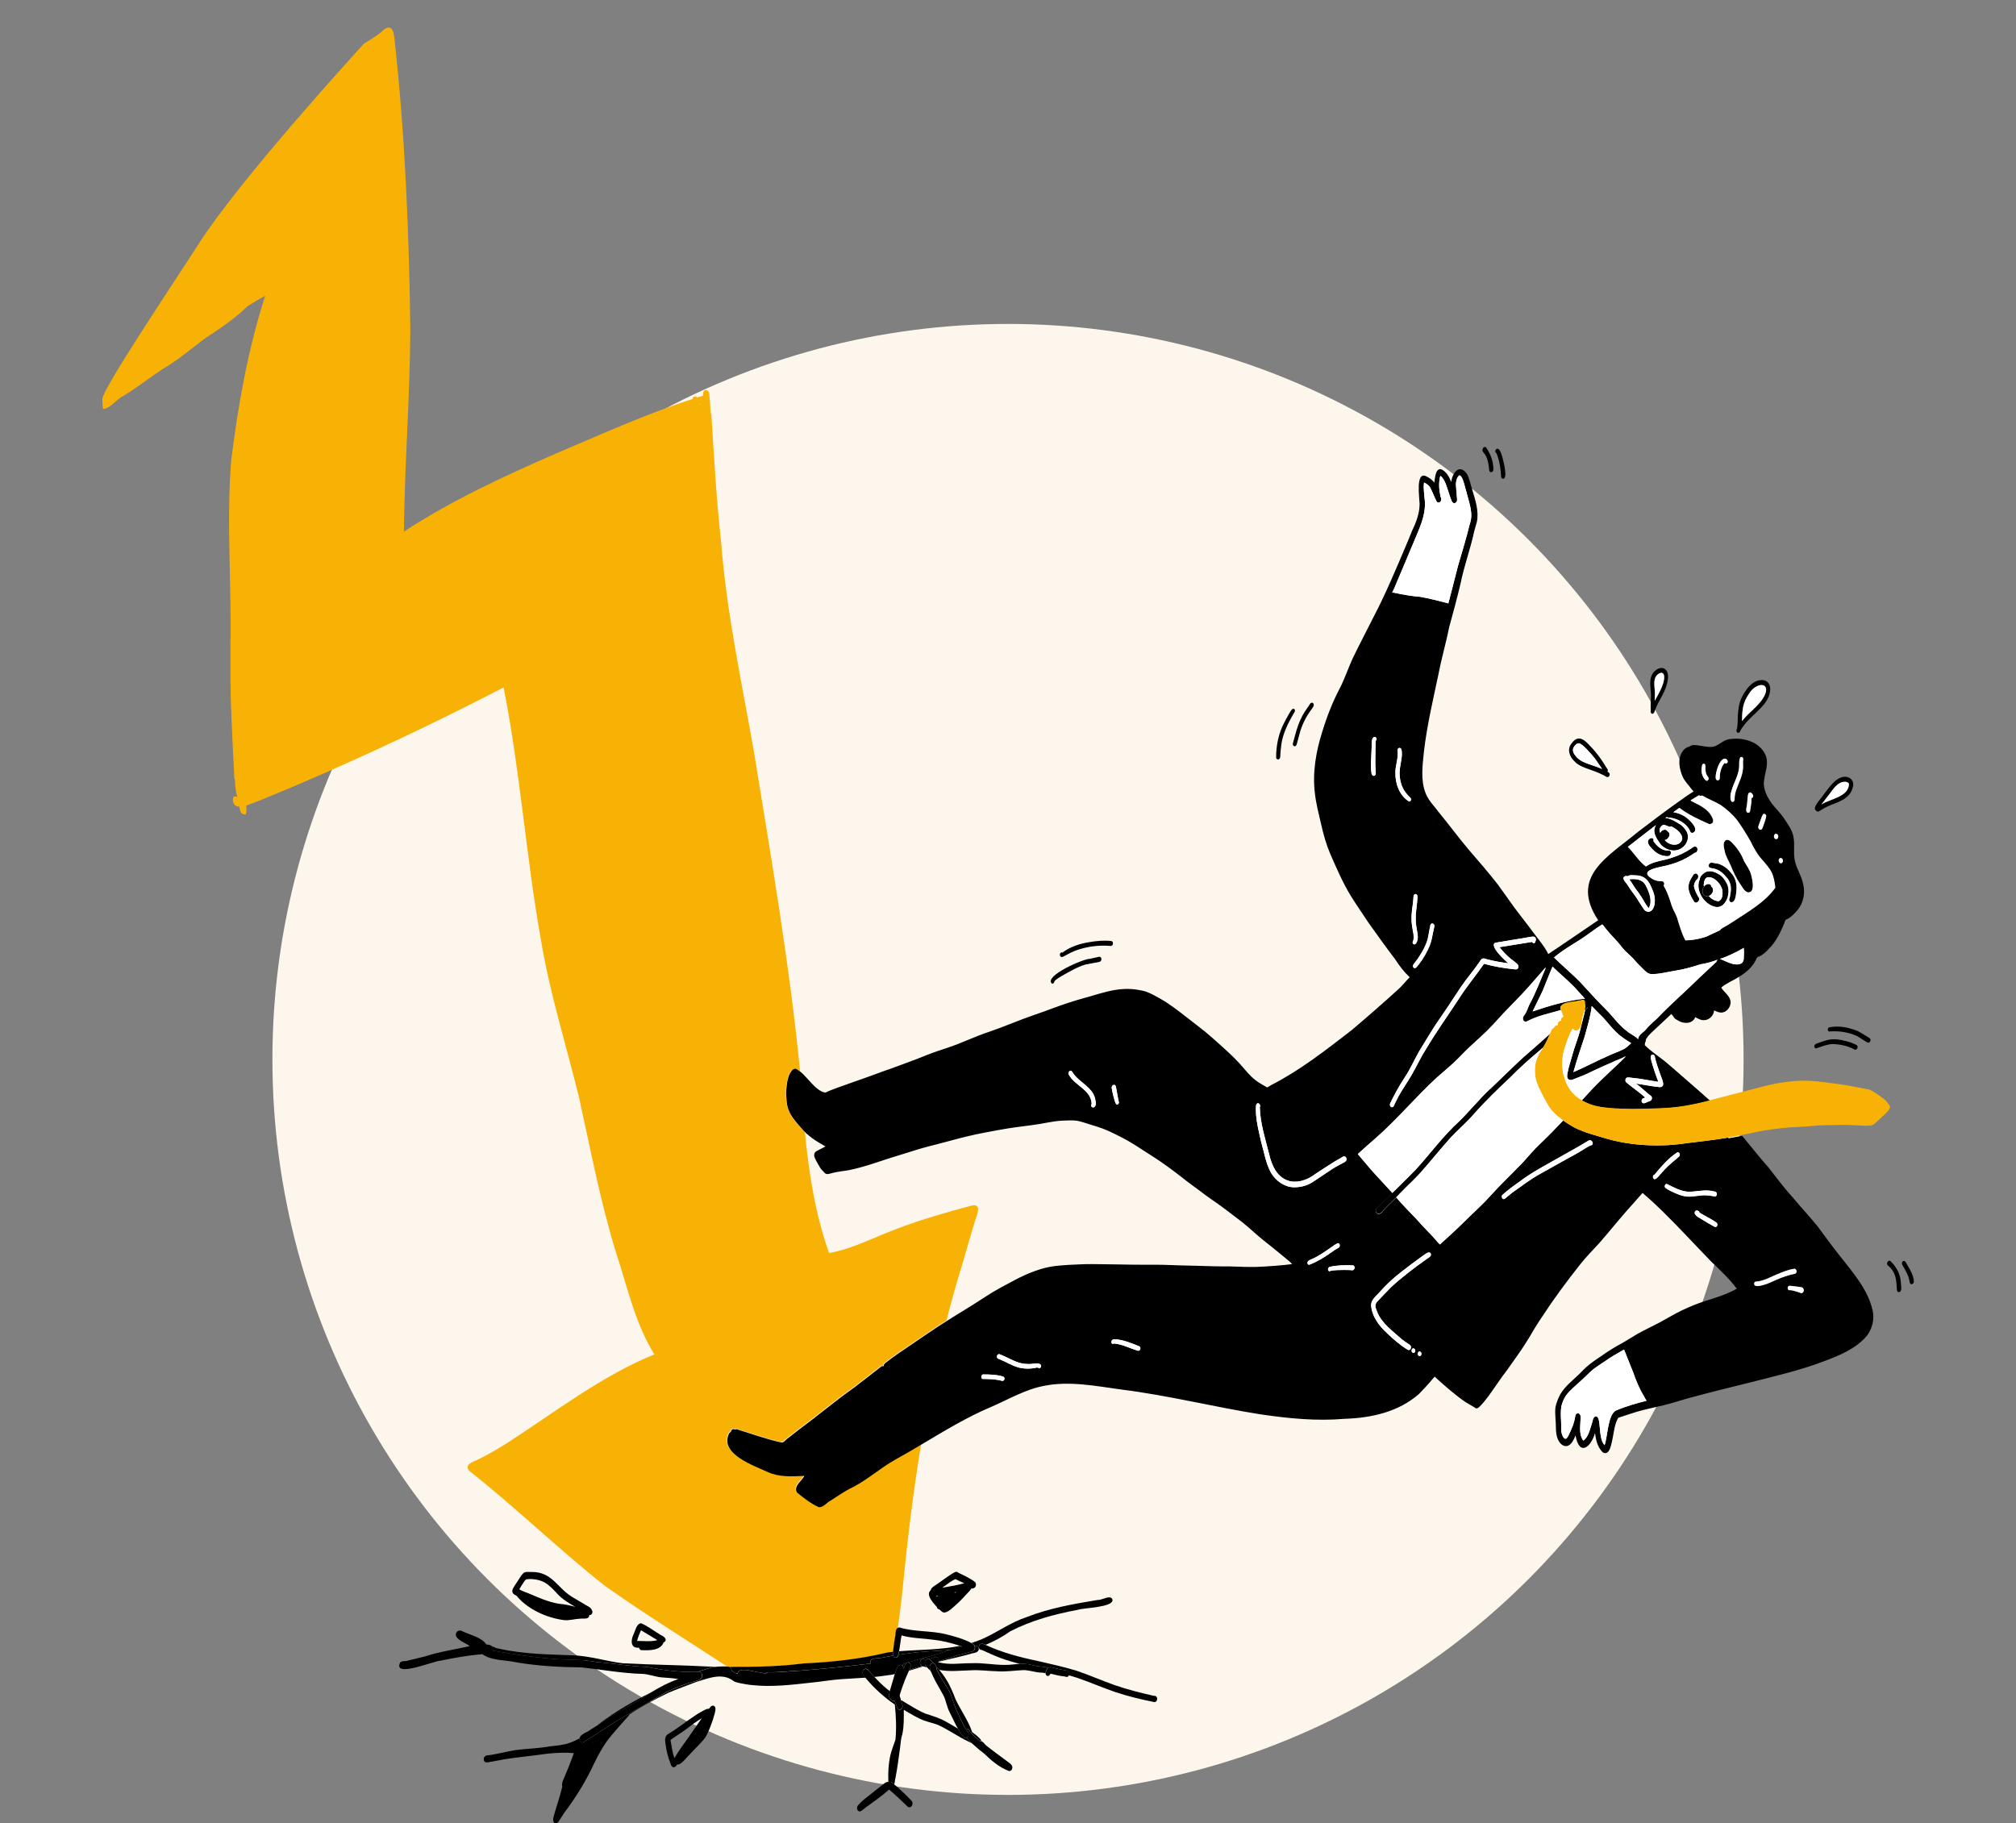 <?xml version="1.0" encoding="UTF-8"?><svg id="_圖層_1" xmlns="http://www.w3.org/2000/svg" xmlns:xlink="http://www.w3.org/1999/xlink" viewBox="0 0 283 256"><rect x="0" y="0" width="283" height="256" fill="#808080" stroke="none"/><defs><style>.cls-1{fill:none;}.cls-2{fill:#fdf6ec;}.cls-3{fill:#fff;}.cls-4{fill:#f8b205;}.cls-5{clip-path:url(#clippath);}</style><clipPath id="clippath"><rect class="cls-1" x="14.34" y="3.83" width="254.31" height="252.17"/></clipPath></defs><circle class="cls-2" cx="141.5" cy="148.74" r="103.26"/><g class="cls-5"><path class="cls-4" d="M125.63,204.84c-2.25,1.25-4.16,3.06-6.51,4.14-.88.51-1.74,1.06-2.59,1.62-.57.26-1.02.99-1.67.92-1.12-.51-2.11-1.28-3.05-2.05-.54-.88.66-1.64,1.04-2.34-1.74.08-3.54.2-5.16-.54-1.87-.88-6.56-2.45-5.52-5.18.05-.18.17-.39.35-.44.02-.21.17-.41.39-.41.06,0,.12.03.17.07.15-.11.33-.04.49.02,2,.62,3.97,1.34,6.02,1.78.36.09.58-.31.83-.49.57-.46,1.17-.89,1.74-1.35,2.56-1.88,4.94-3.91,7.52-5.73,1.33-1,2.63-2.03,3.94-3.05.11-.08.23-.09.34-.04.01-.17.09-.34.23-.45.59-.45,1.19-.9,1.8-1.33.62-.43,1.24-.85,1.87-1.27,1.26-.84,2.5-1.71,3.76-2.54.41-.27.83-.54,1.25-.8h0c.73-2.88,1.54-5.75,2.43-8.59.52-1.8,1.02-3.62,1.58-5.41.2-.7,1.01-2.33-.35-2.15-3.58.94-7.15,1.97-10.61,3.28-3.16,1.18-6.2,2.82-9.54,3.41-1.94-5.48-2.83-11.2-3.39-16.96-.09-.08-.17-.17-.26-.26-.25-.27-.49-.54-.72-.82-.23-.27-.46-.56-.67-.84-.11-.14-.21-.29-.3-.44-.1-.16-.18-.33-.26-.49-.22-.46-.33-.97-.39-1.47-.06-.55-.09-1.09-.06-1.64.01-.26.05-.52.09-.78.04-.27.09-.54.16-.81.04-.12.07-.24.11-.37.04-.12.09-.23.15-.33.03-.05.06-.1.09-.15.05-.08.1-.18.17-.25.12-.14.24-.24.43-.27.17-.02.31.08.38.14.13.1.27.19.41.29,0-.08-.01-.15-.02-.23-1.49-15-4.06-29.9-6.48-44.78-1.71-9.76-3.82-19.43-4.59-29.32-.66-5.94-.99-11.92-1.37-17.89,0-.1-.04-.2-.11-.29-.04-.92-.09-1.84-.19-2.75h0c-.05-.33-.47-.61-.74-.34-.15.18-.12.42-.11.65-.03.01-.06.03-.09.05-.25.08-.5.15-.74.23-.31-.28-.64-.1-.68.22-6.57,2.12-12.85,4.98-19.2,7.67-7.31,3.19-14.61,6.57-21.3,10.94.1-9.41.84-18.81.9-28.22-.17-13.74-.73-27.53-2.25-41.19-.15-1.47-.81-1.8-1.83-.71-.68.53-1.41.99-2.14,1.44-.09.05-.17.1-.26.15-1.65,1.81-17.62,19.31-23.33,28.29-3.4,5.32-13.45,20.27-13.42,21.65.01.54.03,1.01.1,1.38,1.09-.1,1.87-1.37,2.87-1.85,1.95-1.17,3.72-2.61,5.63-3.84,2.03-1.18,3.81-2.72,5.68-4.13,2.14-1.41,4.27-2.82,6.12-4.63.81-.5,1.62-.99,2.46-1.45-2.4,7.47-3.8,15.26-4.76,23.04-.57,6.83-.2,13.68-.11,20.52.05,4.46-.09,8.93.05,13.39.12,3.6.31,7.19.49,10.79,0,.09.04.18.09.26.02.83.09,1.65.35,2.4-.24-.19-.63-.16-.65.26.01.79.38,1.06.89,1.08.06.3.14.59.27.86.78.63.83-.09.7-1.02.65-.2,1.33-.52,1.77-.66,1.62-.66,3.23-1.33,4.84-2,10.01-4.28,19.87-8.9,29.53-13.93,2.35,11.78,3.15,23.82,5.28,35.65,1.24,7.41,3.51,14.57,5.3,21.86,1.62,7.31,3,14.68,5.21,21.85,1.59,4.82,2.68,9.93,5.37,14.28-7.45,3.06-13.82,8.02-20.52,12.36-1.41.87-2.83,1.74-4.33,2.45-.64.28-1.86.66-1.14,1.53,6.54,5.16,12.53,11.01,19.07,16.17,5.59,3.95,11.46,7.6,17.18,11.33.08,0,.15.01.23.02.04,0,.07.01.1.03,3.48.03,6.94-.02,10.4-.48,4-.18,7.94-.61,11.83-1.55.24-.03.48-.06.72-.08,0-.06.01-.12.02-.17.08-.75.17-1.51.34-2.24.01-.3.04-.75.29-.93.26-2.02.53-4.06.73-6.08.64-6.61,1.45-13.2,2.53-19.75-1.21.72-2.42,1.43-3.64,2.1h0ZM98.32,56.88c-.02-.07-.03-.13-.05-.2l.06-.02c0,.08,0,.16-.01.22h0Z"/><path d="M133.37,231.67c.56-.17,1.13-.34,1.7-.49-.1-.03-.2-.06-.31-.1-2.78.56-5.69.52-8.54.75-.03.17-.07.33-.11.49.44-.07.89-.13,1.33-.18,1.99-.29,3.95-.33,5.93-.48Z"/><path d="M136.81,231.07c.23-.04.45-.02.55.23,0,0,0,0,0,.01.02,0,.03-.01.05-.02,0,0,0-.02,0-.03.02-.47.41-.59.79-.4.05.02.11.05.16.07,1.16-.48,2.31-1.09,3.46-1.9,2.97-1.53,6.23-2.41,9.5-3.02.87-.29,4.96-.33,4.85-1.4-.24-.82-1.41.07-2.08.02-3.38.56-6.78,1.15-9.98,2.41-2.11.69-3.92,1.99-5.91,2.93-.6.28-1.21.51-1.83.7.17.11.36.21.44.4Z"/><path d="M68.7,230.94c-.16-.05-.3-.08-.43-.05,0,.01.02.02.02.04.14-.03.28-.03.4,0h0Z"/><path d="M69.15,231.74c2.75.51,5.51.89,8.29,1.15,2.15.17,4.3.06,6.43.47,2.34.17,4.64.61,6.98.67,2.31.49,4.7.77,7.06.7.33-.12.67-.24,1.01-.34.53-.2,1.09-.34,1.65-.39-.22,0-.44,0-.66,0-4.15-.23-8.31-.26-12.46-.48-2.31-.27-4.55-1.01-6.9-1.11-3.53-.14-7.12-.16-10.57-.96-.32,0-.73-.26-1.1-.43.24.13.39.39.28.73h0Z"/><path d="M102.69,234.57c.19.08.33.23.52.31.06.02.12.04.18.06.05,0,.11,0,.16.01.14-.89,1.84-.36,2.4-.27.51.1,1.03.19,1.55.28.07-.11.18-.18.31-.19h0c1.52.05,3.02-.17,4.54-.22,3.23-.25,6.45-.59,9.66-.97.06-.01.12-.02.18-.03-.19-.84.86-.7,1.39-.78.6-.11,1.2-.23,1.8-.33-.05-.16-.03-.35-.01-.53-.24.03-.48.05-.72.08-3.89.94-7.83,1.37-11.83,1.55-3.46.45-6.93.5-10.4.48.2.08.3.34.28.55h0Z"/><path d="M137.41,231.26s0,.02,0,.03c0,.11.05.22.15.29.08.07.19.03.28.08.84.37,1.67.76,2.52,1.09.92.34,1.87.62,2.82.86.23-.01.46-.02.69,0,.52.02,1.01.17,1.51.27.52.12,1.07.09,1.59.23.05.02.09.05.12.09,0,0,0,0,.01-.01.2-.17.46-.12.69-.07.66.22,1.36.29,2.03.44.26.09.31.42.21.65.44.12.88.25,1.32.4,1.77.61,3.48,1.36,5.24,1.96,1.78.59,3.61,1.03,5.45,1.4.47.03.56-.8.09-.87-.1,0-.19-.03-.29-.04-1.81-.41-3.62-.87-5.38-1.48-1.78-.63-3.51-1.39-5.29-2-1.8-.56-3.64-.95-5.48-1.38-2.51-.52-5-1.17-7.34-2.26-.05-.02-.11-.05-.16-.07-.38-.19-.77-.07-.79.4h0Z"/><path d="M127.6,234.56c.66-.19,1.31-.39,1.96-.6-.05-.02-.1-.04-.14-.06-.6.17-1.2.35-1.77.54-.02.04-.04.08-.05.11,0,0,0,0,0,0h0Z"/><path d="M91.34,237.64c-2.48,1.21-4.87,2.62-7.09,4.27-.13.11-.26.22-.38.33,1.04-.68,2.06-1.41,3.14-2.01,1.49-.75,2.89-1.71,4.33-2.58h0Z"/><path d="M121.93,234.55c.27.3.54.6.81.89.58-.06,1.16-.13,1.74-.22.38-.04.76-.1,1.14-.18.17-.58.42-1.41.92-1.28.04.01.07.03.11.06.13-.19.38-.29.63-.36.07-.05.14-.08.23-.06.04,0,.07-.02.11-.03.73-.21,1.45-.43,2.18-.63,1.21-.3,2.39-.71,3.58-1.08-1.98.14-3.94.19-5.93.48-.45.05-.89.11-1.33.18-.02.06-.03.13-.05.19-.1.23-.39.32-.57.14-.06-.06-.09-.13-.11-.2-.6.1-1.2.22-1.8.33-.52.08-1.58-.05-1.39.78,0,0,0,0,0,.01-.06,0-.12.01-.18.02-3.21.38-6.43.72-9.66.97-1.51.06-3.02.28-4.54.22h0c-.13.02-.23.09-.31.19-.52-.09-1.03-.18-1.55-.28-.56-.09-2.26-.62-2.4.27,0,.02,0,.04,0,.06-.05-.03-.1-.05-.16-.07-.06-.02-.12-.04-.18-.06-.19-.08-.33-.23-.52-.31.02-.22-.07-.47-.28-.55-.03-.01-.06-.02-.1-.03-.08-.01-.15-.02-.23-.02-.42-.04-.85-.02-1.27.01-.08,0-.16,0-.23.02-.57.05-1.12.19-1.65.39-.34.1-.68.22-1.01.34.06,0,.12,0,.18,0h0c.49-.02.61.74.26,1-.17.13-.37.18-.57.24-1.47.4-2.92.93-4.29,1.61-3.02,1.76-6.09,3.43-9.01,5.36-.84.58-1.73,1.07-2.57,1.65-.2.15-.47,0-.55-.21-.03-.13-.03-.24,0-.34-.41.23-.84.43-1.29.6-.94.36-1.94.42-2.92.54-1.57.28-3.17.31-4.74.51-.95.15-1.91.38-2.87.57-.36.06-.73.15-1.1.17-.33,0-.6.28-.55.62.07.53.58.37.94.3.67-.13,1.35-.25,2.03-.37,1.41-.23,2.83-.37,4.24-.55,1.81-.26,3.62-.47,5.44-.3-.4,1.05-.78,2.11-1.24,3.13-.18.5-.53,1.04-.39,1.58-.3,1.18-.65,2.35-1.02,3.52-.1.43-.45,1.17-.12,1.54.3.28.61-.09.75-.37.21-.34.43-.67.65-1,1.63-2.17,3.06-4.48,4.21-6.95.6-1.25,1.22-2.38,2.08-3.51.64-.81,1.37-1.61,2.06-2.4.26-.34.63-.6.82-.98,1.73-1.16,3.54-2.1,5.42-3.02,1.33-.56,2.69-1.05,4.04-1.57,1.72-.51,3.61-1.32,5.19-.07.26.16.57.19.86.27.58.11,1.21.24,1.81.28,2.72.29,5.46-.05,8.17-.35,1.43-.13,2.85-.4,4.29-.49,1.12-.07,2.25-.13,3.37-.21-.19-.21-.42-.42-.42-.72.03-.55.53-.73.87-.28h0ZM83.24,244.73s.02-.08.04-.11c.03-.03.06-.05.09-.08-.04.06-.09.13-.13.19Z"/><path d="M132.81,233.04c1.25-.29,2.5-.56,3.73-.93.46-.05,1-.24.83-.8,0,0,0,0,0-.01-.11-.25-.33-.27-.55-.23,0,.02.02.05.03.08.09.27-.06.58-.31.69-.72.22-1.47.38-2.2.59-.85.27-1.7.54-2.55.8,0,.03-.02.05-.03.08.35-.1.71-.19,1.07-.26Z"/><path d="M125.72,229.49c-.16.74-.26,1.49-.34,2.24,0,.06,0,.11-.02.17-.02.18-.04.37.01.53.02.07.06.14.11.2.18.18.47.09.57-.14.02-.06.03-.13.05-.19.04-.16.08-.33.11-.49.14-.73.2-1.47.35-2.2,1.47.42,3.01.4,4.51.61,1.25.14,2.48.46,3.68.84.1.03.2.06.31.1-.57.15-1.13.32-1.7.49-1.19.37-2.37.77-3.58,1.08-.73.2-1.45.42-2.18.63-.04,0-.07.02-.11.03.07.02.15.06.24.15.22.27.05.61-.08.9.56-.19,1.16-.37,1.76-.54-.04-.02-.09-.05-.12-.08-.19-.17-.18-.51-.05-.7.19-.31.51-.14.8-.14.06-.04.13-.08.21-.08.06,0,.1,0,.15.02.38-.1.75-.27,1.13-.25.24.08.3.35.23.57.85-.26,1.7-.53,2.55-.8.73-.21,1.48-.37,2.2-.59.25-.11.4-.42.31-.69,0-.03-.02-.05-.03-.08-.08-.19-.27-.29-.44-.4-.02-.01-.04-.03-.06-.04-1.09-.57-2.31-.89-3.5-1.2-2.15-.52-4.4-.31-6.53-.95-.11,0-.2.03-.27.08-.26.18-.28.63-.29.93h0Z"/><path d="M126.83,234.26c.11-.22.24-.64.45-.8-.25.07-.5.17-.63.36.13.1.18.27.18.44Z"/><path d="M134.51,220.8c-.11-.12-.29-.16-.44-.09-.94.5-1.76,1.19-2.65,1.78-.28.21-.69.39-.77.77-.77.64.42,1.85.87,2.37.03.17.14.31.33.32.06.06.12.11.19.17.09.08.2.18.31.23.59.3,1.7-.95,2.16-1.32.49-.46.93-.96,1.39-1.45.14-.17.34-.31.41-.53.15-.03.31-.03.45-.11.26-.15.32-.55.14-.79-.25-.24-.57-.4-.87-.58-.49-.29-1.02-.51-1.52-.77h0ZM131.56,224.16s-.03.02-.04.02c-.03-.04-.06-.08-.08-.12.03,0,.06-.02.08-.02.03,0,.06-.02.09-.02-.02.05-.04.09-.04.15ZM134.05,223.63s-.05-.04-.08-.06c.1-.02.19-.05.29-.07-.07.04-.14.09-.21.13ZM132.28,222.9c.11-.08.21-.15.32-.23.49-.35.97-.73,1.52-.97.31.18.66.32.99.47.08.04.16.08.25.12-1.03.27-2.01.45-3.07.62Z"/><path d="M100.1,239.47c-.28-.02-.43.27-.59.45-.19-.04-.38.05-.55.13-.39.19-.76.41-1.13.64-1.37.88-2.61,1.91-4.02,2.75-.55.32-.47.91-.38,1.46.11.93.35,1.82.69,2.68.06.19.12.41.31.5.27.13.51-.12.63-.36.5.17,1.35-1.04,1.73-1.37.71-.81,1.55-1.52,2.2-2.39.49-.79.79-1.69,1.1-2.57.12-.51.4-1.09.33-1.61-.04-.16-.16-.3-.33-.32h0ZM96.77,243.76c-.72,1.02-1.49,1.99-2.1,3.08-.28-.82-.4-1.69-.55-2.55.71-.52,1.47-.97,2.18-1.5.71-.55,1.43-1.09,2.21-1.55-.58.84-1.16,1.67-1.74,2.5h0Z"/><path d="M72.64,224.2c1.57,1.8,4.2,2.97,6.54,3.26.76.08,1.49-.17,2.25-.2.47-.07,1.27.18,1.3-.53.33.1.54-.37.38-.62-.16-.51-.77-.65-1.16-.94-.5-.3-1.01-.58-1.51-.89-2.2-1.26-2.86-3.58-5.77-3.58-.38.03-.83-.1-1.16.13-.47.44-.73,1.05-1.11,1.56-.23.4-.74.93-.33,1.38.18.17.44.21.59.42h0ZM73.66,221.94c.09-.11.17-.22.32-.22.87-.08,1.79.06,2.55.5.67.41,1.19.99,1.72,1.56.71.77,1.62,1.31,2.52,1.82-.16-.05-.33-.09-.5-.13-.39-.1-.77-.18-1.17-.23-1.67-.13-3.16-.8-4.7-1.45-.49-.23-1.05-.35-1.5-.66.24-.41.48-.81.75-1.19h0Z"/><path d="M89.7,231.32c.04.18.15.34.34.36,1.03.04,2.68.08,3.1-1.07.69-.36.07-.87-.39-1.06-.92-.54-1.78-1.24-2.76-1.65-.69.08-.83,1.19-1.13,1.72-.34.82-.28,1.85.85,1.7h0ZM89.97,228.88c.79.45,1.51.92,2.31,1.39-.13.04-.27.06-.4.09-.33.05-.66.06-1,.06-.48-.01-.97-.03-1.45-.04.13-.52.33-1.01.55-1.5Z"/><path d="M130.01,234.06s.08.02.12.03c-.08-.09-.16-.18-.22-.28-.15-.26-.1-.66.14-.83-.3,0-.61-.17-.8.14-.14.2-.14.53.05.7.04.03.08.06.12.08.05.02.1.04.15.06.15.04.3.06.45.1h0Z"/><path d="M146.84,234.64c.06-.16.12-.33.25-.44-.03-.04-.07-.07-.12-.09-.51-.14-1.07-.11-1.59-.23-.5-.11-1-.26-1.51-.28-.23,0-.46,0-.69,0-.72.04-1.43.17-2.15.15-1.58,0-3.14-.32-4.72-.24-1.54,0-3.1.28-4.61-.14.02-.02.03-.05.04-.08.01-.02.02-.05.03-.08.07-.22.02-.49-.23-.57-.38-.02-.76.16-1.13.25.17.06.27.24.39.37.07.08.13.15.2.23.17.03.33.17.4.43,0,0,0,.01,0,.02.15.17.3.34.44.51.02,0,.03,0,.04,0,1.43.29,2.88.09,4.33.06,1.25-.09,2.49.11,3.75.13,1.24.1,2.47-.11,3.7-.16.68,0,1.34.21,2.01.31.35.07.72,0,1.05.13.02,0,.03,0,.05,0,0-.11.02-.23.07-.32h0Z"/><path d="M149.83,234.56c-.67-.15-1.37-.22-2.03-.44-.23-.05-.49-.1-.69.07,0,0,0,0-.01.01-.13.12-.18.29-.25.45-.05.09-.08.21-.07.32,0,.11.06.21.15.28.25.17.42-.08.55-.27.52.12,1.04.27,1.58.34.2.03.4.03.59.11.2.05.34-.06.41-.22.11-.23.06-.56-.21-.65Z"/><path d="M135.73,243.97c-.14.08-.31.08-.47-.1-.31-.37-.56-.77-.8-1.18-.55-.33-1.1-.66-1.66-.97-.89-.52-1.88-.8-2.86-1.12-1.03-.42-1.96-1.03-2.91-1.59-.17-.08-.35-.26-.55-.3.07.23.14.46.21.69.15.52-.53.96-.74.33-.1-.31-.26-.61-.35-.92-.18.09-.39-.02-.48-.19-.49-.16-.31-.79-.2-1.19-.22-.15-.44-.31-.63-.49-.54-.46-1.05-.96-1.53-1.48-.28-.29-.55-.58-.81-.89-.35-.45-.85-.27-.87.28,0,.3.23.5.42.72.04.05.08.09.11.14,1.16,1.37,2.52,2.59,4,3.61.17,1.63.25,3.27.09,4.94-.19.56-.41,1.11-.58,1.68-.31,1.04-.41,2.13-.43,3.21,0,.35,0,.7.01,1.05.28-.15.55.11.76.27.02.02.05.04.07.06.09-.33.11-.74.18-.94.27-1.42.46-2.86.65-4.3.06-.62.12-1.23.31-1.83.24-1.11.2-2.26.2-3.4.91.52,1.8,1.09,2.77,1.47.67.26,1.4.39,2.07.66,1.42.66,2.7,1.58,4.11,2.26.21.11.42.21.63.32-.26-.24-.51-.5-.71-.79h0Z"/><path d="M131.57,234.54c.38.8.87,1.55,1.34,2.3.7,1.03.91,2.33,1.44,3.43.4.81.71,1.68,1.21,2.44.06-.03.13-.03.2,0,.28.07.37.39.56.58.41.45.85.82,1.27,1.18.05-.02.1-.02.15-.02-.02-.1-.05-.2-.12-.28-.14-.18-.33-.33-.5-.48-.2-.19-.45-.33-.66-.51-.24-.78-.63-1.5-1.02-2.21-.43-.8-.9-1.54-1.29-2.37-.39-1-.79-2-1.38-2.9-.27-.44-.58-.85-.91-1.24-.14-.17-.29-.34-.44-.51.05.21.06.4.16.59h0Z"/><path d="M129.91,233.81c.07.1.14.19.22.28.09.1.18.19.27.28.08.08.16.16.23.24-.09-.23-.15-.46-.11-.71.08-.3.28-.42.48-.39-.07-.08-.13-.15-.2-.23-.12-.13-.22-.31-.39-.37-.05-.02-.09-.03-.15-.02-.08,0-.16.04-.22.08-.24.18-.29.58-.14.83h0Z"/><path d="M137.58,244.48c-.41-.36-.86-.73-1.27-1.18-.19-.19-.28-.51-.56-.58-.07-.03-.14-.03-.2,0,.1.15.2.3.32.44.21.25.08.66-.15.8.2.29.45.55.71.79.12.11.25.23.38.34.42.38.85.75,1.31,1.08,1.03.99,2.17,1.99,3.53,2.48.36.02.55-.42.42-.72-.11-.26-.37-.4-.58-.57-.56-.42-1.13-.82-1.68-1.24-.45-.36-.93-.68-1.37-1.05-.23-.17-.42-.58-.72-.61-.05,0-.1,0-.15.01h0Z"/><path d="M130.53,233.9c-.04.25.02.48.11.71.11.26.25.51.35.77.41.9,1.03,1.85,1.5,2.76.33.71.43,1.51.8,2.22.4.77.75,1.58,1.17,2.33.23.42.49.82.8,1.19.16.18.33.19.47.1.23-.14.36-.55.15-.8-.12-.14-.22-.29-.32-.45-.5-.76-.81-1.63-1.21-2.44-.53-1.1-.74-2.4-1.44-3.43-.47-.76-.96-1.5-1.34-2.3-.1-.19-.12-.38-.16-.59,0,0,0-.01,0-.02-.06-.26-.23-.4-.4-.43-.2-.03-.4.09-.48.39h0Z"/><path d="M127.27,233.46c-.2.16-.34.58-.45.8,0-.17-.05-.34-.18-.44-.03-.02-.07-.04-.11-.06-.5-.13-.75.7-.92,1.28-.05.16-.09.3-.12.39-.18.62-.37,1.25-.55,1.87,0,.03-.02.07-.03.1-.11.4-.29,1.03.2,1.19.09.17.29.29.48.19.09.32.25.61.35.92.21.63.9.2.75-.32-.07-.23-.14-.46-.21-.69-.03-.1-.06-.2-.09-.3-.02-.07-.06-.2-.1-.33.03-.11.05-.22.08-.32.15-.49.33-.96.5-1.43.2-.6.48-1.17.73-1.75,0,0,0,0,0,0,.02-.04.03-.07.05-.11.14-.28.3-.63.08-.9-.09-.09-.17-.13-.24-.14-.08-.02-.16,0-.23.06h0Z"/><path d="M124.69,250.17s-.02,0-.03.02c-.31-.04-.55.23-.79.4-.51.4-1.01.81-1.52,1.21-.59.5-1.26.92-1.76,1.52-.26.19-.39.57-.18.85.35.42.76-.17,1.06-.36,1.13-.84,2.28-1.61,3.34-2.56.9.76,1.75,1.57,2.59,2.39.5.41.94-.45.55-.82-.51-.56-1.05-1.08-1.61-1.58-.27-.24-.54-.49-.82-.72-.02-.02-.05-.04-.07-.06-.21-.17-.49-.42-.76-.27h0Z"/><path d="M81.36,244.38c.09.22.35.36.55.21.84-.58,1.73-1.07,2.57-1.65,2.92-1.93,5.99-3.59,9.01-5.36,1.37-.67,2.82-1.21,4.29-1.61.2-.06.4-.11.57-.24.35-.26.23-1.03-.26-1h0c-.06,0-.12,0-.18,0-2.36.07-4.75-.21-7.06-.7-2.35-.06-4.64-.5-6.98-.67-2.13-.41-4.28-.3-6.43-.47-2.79-.26-5.54-.64-8.29-1.15.12-.33-.03-.59-.28-.73-.05-.03-.11-.05-.17-.07-.13-.03-.27-.04-.4,0,0-.01-.02-.02-.02-.04-.66-1.05-2.36-1.36-3.43-1.9-.41-.22-.89.07-.86.55.07.7,1.42,1.13,1.95,1.56-2.09.49-4.23.76-6.28,1.45-.89.21-1.78.43-2.68.65-.28.02-.62-.02-.82.22-1.02,2.19,4.79-.26,5.65-.27,1.95-.4,3.89-.75,5.88-.92,1.38.96,3.22.79,4.81,1.15,3.03.52,6.09.67,9.15.71,2.84.3,5.65.83,8.51.91.92.03,1.78.4,2.69.49.79.08,1.59.08,2.37.24-1.38.46-2.64,1.15-3.88,1.9-1.43.88-2.83,1.83-4.33,2.58-1.09.61-2.1,1.33-3.14,2.01-.33.21-.65.42-.99.62-.43.37-1.39.59-1.52,1.18-.02.1-.02.21,0,.34h0Z"/><path d="M242.93,121.48c.37.89.77,1.78,1.31,2.58.31.44.56,1.05,1.11,1.23,1.1.07.62-1.88.45-2.52-.2-.67-.61-1.25-.97-1.85-.36-.94-.9-1.8-1.61-2.51-.35-.4-.87-.8-1.21-.15-.14.4,0,.83.08,1.22.14.72.55,1.33.83,2Z"/><path d="M240.45,127.23c1.75.72,2.62-1.82,1.98-3.12-.27-.52-.61-1.05-1.13-1.35-.58-.37-1.33-.64-1.97-.26-.34.22-.71.57-.74,1-.61,1.42.49,3.24,1.86,3.73ZM239.11,125.58c-.21-.32-.14-.8.09-1.12-.02-.08-.03-.17-.04-.25.06-.4.09-.93.56-1.05.92-.11,1.86.94,2.06,1.79.07.53.06,1.33-.53,1.57-.54-.03-1.02-.32-1.38-.73-.25.1-.54.06-.76-.22Z"/><path d="M239.88,125.79c.5-.19.88-.89.35-1.34,0-.18-.15-.32-.32-.35-.29-.03-.53.12-.7.35-.23.32-.3.8-.09,1.12.22.27.51.31.76.22Z"/><path d="M234.14,120.2c.43.02.64-.77.12-.79-.91.09-1.69-.6-2.16-1.32.17-.66-.67-.49-.77,0-.08.43.3.79.56,1.08.58.64,1.36,1.09,2.24,1.04Z"/><path d="M238.27,122.74c-.15-.21-.46-.09-.58.11-.13.17-.2.37-.33.55-.69,1.2-.19,2.12.45,3.19.31.42.94-.18.68-.56-.29-.45-.53-.95-.67-1.47-.07-.36.09-.73.31-1.01.27-.16.4-.58.14-.81Z"/><path d="M240.27,121.89c.81.1,1.53.54,2.02,1.2.54.52.75,1.25.68,1.99-.03.28-.07.57-.13.85-.02.09-.05.18-.08.27-.07.2.04.44.26.47.68.07.68-1.38.74-1.87.03-.8-.18-1.6-.73-2.2-.51-.66-1.22-1.21-2.04-1.38-.21-.04-.42-.05-.63-.1-.13-.05-.29,0-.39.11-.27.33-.1.62.29.67Z"/><path d="M219.12,141.3s0,0,0,0c0,0,0,0,0,0,0,0,0,0,0,.01h0Z"/><path d="M242.6,159.71c-.21.04-.42.08-.64.11-1.42.24-2.85.38-4.27.57,0,0-.01,0-.02,0-.01,0-.03,0-.03,0h-.07c-1.15.17-2.3.32-3.46.39-.44.02-.89.03-1.33.03h-.38c-.56,0-1.12-.02-1.68-.06-.57-.04-1.14-.09-1.71-.17-.57-.08-1.14-.16-1.7-.28-.59-.12-1.17-.27-1.75-.43-.53-.15-1.06-.32-1.59-.47h0c-.4-.12-.8-.24-1.19-.37-.13-.05-.26-.09-.39-.14-.54-.2-1.08-.42-1.58-.71-.47-.27-.92-.56-1.36-.87h0c-1.07,1.14-2.16,2.26-3.3,3.34-.83.79-1.57,1.66-2.33,2.52-1.57,1.63-3.21,3.18-4.73,4.87-1.19,1.33-2.57,2.5-3.82,3.78-1.02,1-2.08,1.95-3.13,2.91-.46-.43-.82-.96-1.27-1.4-.72-.73-1.41-1.49-2.09-2.24-.93-.98-1.9-1.93-2.76-2.96h0c-.66.65-1.33,1.26-1.94,1.96-.16.27-.54.48-.82.24-.38-.43.17-.85.47-1.12.36-.33.8-.74,1.12-1.05.21-.22.41-.43.62-.64-.99-1.11-2.04-2.18-3.02-3.3-.52-.59-1.01-1.21-1.53-1.8-.1-.12-.21-.25-.31-.37.84-.77,1.69-1.52,2.55-2.26,3.02-2.66,5.6-5.78,8.57-8.5.77-.68,1.57-1.34,2.33-2.04.76-.71,1.46-1.48,2.21-2.19,1.1-1.04,2.26-2.02,3.28-3.13.99-1.1,2-2.17,3.04-3.23,1.47-1.46,2.8-3.04,4.16-4.59.08-.1.18-.2.27-.29-.74,1.74-1.41,3.52-2.3,5.19-.2.39-.28.73-.49,1.13-.11.18-.21.37-.34.53-.18.24-.15.64.14.78.16.08.31-.01.45-.08.28-.15.56-.28.85-.39.84-.33,1.71-.57,2.58-.8.4-.12.8-.23,1.21-.34,0-.02-.01-.04-.02-.05,0-.02,0-.04-.01-.05h0s0-.02,0-.03c0-.02,0-.04,0-.06,0-.01,0-.02,0-.04,0-.05,0-.09,0-.13,0,0,0,0,0,0h0s0-.05.01-.08c0,0,0,0,0,0,0-.02,0-.03.02-.05,0,0,0-.02.01-.02,0,0,0,0,0,0,0-.01.01-.02.02-.04h0s.04-.06.06-.09c0,0,0,0,0,0,.01-.02.03-.03.04-.04.33-.34,1.03-.42,1.47-.49.27.02.81-.17,1.23-.2.07-.04.14-.07.21-.07.02,0,.05,0,.07,0,.02,0,.04,0,.06.01.01,0,.02,0,.03.01.03.01.06.03.08.05h0s.02.01.02.02c0,0,.01.02.02.03.02.03.03.06.04.09,0,.01,0,.02,0,.03,0,.01,0,.02,0,.03,0,.03,0,.06,0,.09,0,.02,0,.03,0,.04.01.05.02.1.02.14,0,.02,0,.03,0,.05.43-.08.54.46.18.69-.06.05-.11.1-.17.15h0c-.18.93-.47,1.84-.68,2.77-.3,1.22-.81,2.37-1.12,3.58-.19.71-.44,1.4-.59,2.12-.07.42-.34,1.08.15,1.34.36.1.71-.14,1.05-.24.33-.13.72-.28,1.1-.44,1.27-.6,2.53-1.2,3.82-1.74.65-.34,1.38-.54,2.01-.91-.03.04-.06.07-.1.11-1.5,1.52-3.14,2.91-4.61,4.47-.5.54-1,1.08-1.49,1.62.05.03.1.06.15.09.2.1.41.2.61.29.19.09.39.16.59.24.21.07.43.13.64.18.26.06.52.11.78.16.34.05.68.09,1.03.12.18.02.36.03.53.04.09,0,.18.01.27.02.09,0,.18,0,.27.01.13,0,.25.02.38.02.13,0,.25.01.38.02.42.02.83.03,1.21.03h.06c.15,0,.3,0,.38,0h.14c1.09,0,2.18-.04,3.28-.08.14,0,.29-.01.43-.02.26-.01.52-.03.78-.04.14-.01.29-.02.43-.03.39-.03.77-.07,1.15-.12.13-.02.26-.03.38-.05.11-.02.21-.03.32-.05.11-.02.21-.03.32-.05.21-.04.42-.07.63-.11.7-.13,1.39-.28,2.08-.45.26-.06.52-.13.77-.2-.86-.79-1.74-1.55-2.61-2.31-1.29-1.1-2.55-2.25-3.86-3.33-.92-.7-1.87-1.34-2.7-2.17.05-.1.06-.21.04-.32.1-.12.14-.29.12-.45.05-.07.1-.13.13-.2.3-.49.76-.84,1.16-1.24.76-.71,1.52-1.42,2.29-2.14.16.15.3.32.4.51.1.15.26.24.42.32.34.23.73.39,1.14.4.58.07,1.21-.22,1.4-.8.41.23.86.49,1.35.42.69-.07,1.25-.67,1.3-1.37.36.18.75.36,1.16.3.65-.09,1.14-.77,1.16-1.41-.01-.89-.9-1.39-1.32-2.08.69-.63,1.61-.94,2.39-1.46,1.08-.62,2.1-1.48,2.58-2.67.07-.04.12-.1.15-.17.05-.02.1-.04.14-.05.54-.21.97-.61,1.36-1.03,1.16-1.14,1.84-2.64,2.41-4.14.74-.28,1.28-.9,1.78-1.49.77-1.02,1-2.38.67-3.61-.23-1.16-.97-2.15-1.17-3.32-.2-1.05.04-2.12-.16-3.17-.16-.97-.75-1.76-1.27-2.55-.49-.77-1.16-1.4-1.73-2.12-.67-.93-1.29-2.04-1.15-3.23.13-1.12.64-2.27.31-3.4-.65-1.89-2.77-2.65-4.62-2.53-.32.02-.67.06-.97.17-.7.24-1.23.88-1.99.97-.62.04-1.23-.09-1.84-.19-.41-.05-.87-.15-1.24.07-.03.02-.06.04-.09.06-.4.1-.76.34-.99.69-.73,1.06-.46,2.45.02,3.56.28.65.81,1.13,1.22,1.71.11.14.23.25.37.34-.69.38-1.33.87-1.98,1.33,0,0,0,0,0,0-.06.03-.12.07-.17.12-.05.04-.11.07-.16.11-1.88,1.34-3.72,2.73-5.55,4.13-4.23,3.52-9.65,6.28-5.59,12.41-1.94,1.32-3.88,2.64-5.81,3.95-.41.25-.8.54-1.2.8-.57-1.18-1.48-2.16-2.24-3.22-.86-1.17-1.77-2.29-2.63-3.46-.74-1.02-1.46-2.07-2.21-3.09-1.34-1.72-2.78-3.37-4.2-5.02-1.37-1.64-2.64-3.35-3.99-5-.67-.92-1.53-1.72-1.95-2.8-.73-1.88-.42-3.93-.23-5.88.43-3.66,1.28-7.24,2.04-10.84.42-2.21,1.06-4.37,1.5-6.58.55-2.03,1.11-4.05,1.59-6.1.5-2.5,1.4-4.9,1.93-7.39.11-.43.25-.84.36-1.27.32-1.51-.19-3.04-.62-4.47-.25-.76-.38-1.57-.76-2.29-1.11-1.53-2.05-.11-2.22,1.13-.27-.72-.69-1.49-1.43-1.8-.82-.11-.83,1.34-.94,1.9-.28-.42-.71-.7-1.16-.91-1.49-.69-.92,3.02-.9,3.89,0,1.37-.52,2.64-1.09,3.85-.27.65-.52,1.32-.81,1.97-1.44,3.39-2.85,6.78-4.56,10.04-.98,1.97-2.02,3.92-2.97,5.9-.61,1.34-1.07,2.73-1.73,4.04-1.05,1.98-1.86,4.06-2.51,6.2-.88,2.77-1.39,5.72-1.03,8.63.16,1.46.54,2.89.87,4.32.32,1.44.72,2.86,1.3,4.22.89,2.02,1.76,4.06,2.92,5.94.77,1.24,1.62,2.44,2.42,3.67,1.23,1.73,2.46,3.45,3.75,5.14.59.92,1.25,1.79,2.05,2.54-.5.48-.95,1.06-1.41,1.51-2.2,2.01-4.47,3.99-6.75,5.92-3.61,2.79-7.24,5.64-11.32,7.72-.14.12-.33.21-.53.31,0,0,0,0-.01,0-.28-.16-.56-.33-.85-.49-.29-.17-.56-.36-.82-.56-.18-.15-.37-.3-.54-.47-.15-.15-.3-.3-.45-.46-.43-.48-.84-.98-1.28-1.46-.44-.47-.9-.93-1.37-1.37-.54-.51-1.1-1.01-1.66-1.51-.53-.48-1.07-.95-1.62-1.41-.6-.49-1.22-.96-1.83-1.44-.58-.45-1.16-.91-1.74-1.35-.6-.46-1.2-.9-1.83-1.32-.62-.41-1.27-.77-1.92-1.12-.3-.16-.62-.3-.94-.43-.33-.13-.69-.21-1.04-.27-.39-.07-.77-.12-1.16-.15-.38-.03-.77-.02-1.15,0-.36.02-.73.06-1.09.12-.36.06-.73.13-1.09.22-.39.1-.77.19-1.15.3-.36.1-.72.21-1.08.32-.72.21-1.45.4-2.17.62-.72.22-1.43.45-2.14.7-.72.25-1.43.52-2.14.78-.69.25-1.39.49-2.09.74-.73.26-1.45.52-2.17.81-.71.28-1.42.55-2.14.83-.52.19-1.03.38-1.55.56-.5.17-1,.34-1.49.54-1.04.4-2.05.85-3.09,1.25-.46.17-.91.34-1.37.49-.47.16-.95.31-1.42.47-.95.33-1.87.71-2.8,1.08-.07.03-.2.08-.33.12-.77.29-1.55.58-2.33.87-.74.28-1.48.53-2.22.79-.34.12-.68.25-1.02.38-.34.13-.69.25-1.03.37-.71.25-1.41.5-2.12.75-.67.23-1.35.48-2.02.72-.31.11-.63.23-.93.35-.16.06-.31.13-.46.19-.11.05-.23.11-.34.16h0s-.04,0-.06,0c-.06-.01-.12-.03-.18-.04-.04,0-.08-.02-.12-.03-.11-.04-.21-.09-.31-.14-.15-.09-.3-.19-.44-.3-.16-.13-.32-.25-.46-.39-.15-.15-.3-.3-.44-.45-.31-.34-.62-.69-.94-1.02-.17-.18-.34-.36-.54-.51-.01,0-.03-.02-.04-.03-.14-.1-.28-.19-.41-.29-.07-.06-.22-.16-.38-.14-.19.03-.31.13-.43.27-.06.08-.11.17-.17.25-.03.05-.06.1-.09.15-.06.11-.11.22-.15.33-.04.12-.08.24-.11.37-.07.26-.13.54-.16.81-.04.26-.07.52-.09.78-.03.55,0,1.1.06,1.64.05.5.16,1.01.39,1.47.08.17.16.34.26.49.09.15.19.3.3.44.22.29.44.57.67.84.24.28.47.55.72.82.08.09.17.18.26.26.18.17.36.34.55.49.55.46,1.16.84,1.78,1.2.17.1.35.2.52.3-.22.11-.43.23-.65.34-.19.1-.39.2-.58.3-.16.09-.28.2-.33.38-.07.21-.02.42.07.62.13.29.28.56.44.83.07.12.13.23.2.35.07.13.15.26.25.37.11.14.25.27.37.4.08.09.16.19.27.24.16.07.32.06.49.01.35-.09.69-.18,1.05-.25.29-.05.59-.1.88-.14.29-.04.57-.07.86-.13.58-.11,1.15-.26,1.73-.42.69-.19,1.37-.4,2.05-.63.69-.23,1.38-.46,2.08-.68.71-.22,1.43-.44,2.14-.66.69-.21,1.38-.44,2.07-.64.71-.21,1.43-.39,2.15-.57.74-.19,1.49-.39,2.23-.59.73-.2,1.46-.39,2.19-.56.72-.18,1.45-.33,2.18-.47.02,0,.1-.02.19-.04l.11-.02c1.04-.2,2.09-.4,3.15-.57,1.48-.24,2.97-.38,4.44-.62.73-.12,1.46-.28,2.2-.38.7-.09,1.4-.12,2.11-.13.27,0,.61,0,.95.05.62.11,1.21.33,1.8.51.61.18,1.22.37,1.82.59.63.24,1.23.52,1.83.82.59.29,1.17.59,1.74.91.65.37,1.28.78,1.91,1.19,1.22.78,2.45,1.55,3.62,2.41.6.44,1.2.88,1.78,1.33.3.23.59.47.89.7.3.23.61.46.91.68.3.22.6.44.9.66.29.22.57.43.86.65.58.43,1.18.83,1.77,1.25.59.42,1.17.85,1.74,1.29.57.43,1.14.86,1.7,1.3.67.54,1.36,1.17,2.06,1.78.7.61,1.44,1.17,2.16,1.75.46.37.92.75,1.38,1.13.22.18.44.37.66.55.18.15.37.3.54.47.05.05.09.11.13.16-.35.05-.7.09-1.05.12-.45.04-.91.08-1.36.12-.92.07-1.85.13-2.77.16-.49,0-.98,0-1.47-.01-.75-.02-1.49-.06-2.24-.07-.75,0-1.49,0-2.24-.02-.79-.02-1.57-.05-2.36-.07-.71-.02-1.43-.03-2.14-.05-.8-.03-1.6-.05-2.39-.08-.72-.02-1.44-.02-2.16-.01-1.54.01-3.09-.03-4.64-.05-.72,0-1.44-.03-2.16-.03-.74,0-1.49-.03-2.24,0-.37.01-.74.03-1.11.05-.36.02-.73.03-1.09.05-.76.05-1.51.1-2.26.22-.71.11-1.41.3-2.09.53-.72.24-1.43.53-2.12.86-.67.31-1.31.68-1.97,1.02-.7.37-1.38.74-2.06,1.14-.66.39-1.3.82-1.94,1.23-.63.41-1.27.81-1.91,1.2-.89.55-1.78,1.09-2.66,1.65h0c-.42.27-.84.53-1.25.8-1.27.83-2.51,1.69-3.76,2.54-.62.42-1.25.84-1.87,1.27-.61.43-1.21.87-1.8,1.33-.14.11-.22.28-.23.45-.11-.05-.23-.04-.34.04-1.31,1.02-2.61,2.06-3.94,3.05-2.58,1.83-4.97,3.86-7.52,5.74-.57.46-1.17.88-1.74,1.35-.26.18-.48.58-.83.5-2.05-.44-4.02-1.16-6.02-1.78-.16-.06-.33-.13-.49-.02-.05-.04-.11-.07-.17-.07-.22,0-.37.19-.39.41-.18.05-.3.25-.35.44-1.03,2.73,3.65,4.3,5.52,5.18,1.63.74,3.43.62,5.16.54-.38.71-1.59,1.46-1.04,2.34.95.78,1.93,1.55,3.05,2.05.66.08,1.1-.66,1.67-.92.85-.56,1.7-1.12,2.59-1.62,2.34-1.08,4.26-2.89,6.5-4.14,1.23-.67,2.43-1.38,3.64-2.1,3.2-1.9,6.38-3.85,9.79-5.29,2.45-1.05,4.79-2.46,7.44-2.96,3.6-.72,7.27.03,10.86.52,6.6.82,13.07,2.47,19.64,3.5,3.87.56,7.75.95,11.67.61,3.76-.12,7.57-.95,10.47-3.5.66-.69,1.33-1.39,1.93-2.13.09-.09.18-.19.27-.3.1.1.19.19.29.29,1.29,1.15,2.59,2.3,4.01,3.28.41.25.83.48,1.24.73.09.07.18.15.3.16.18,0,.31-.09.44-.22.48-.46.88-1,1.29-1.53.87-1.2,1.68-2.46,2.59-3.63,1.03-1.46,2.09-2.9,3.02-4.43.57-.99,1.16-1.96,1.8-2.91,1.68-2.58,3.51-5.06,5.42-7.47.85-1.08,1.82-2.04,2.74-3.06,1.27-1.46,2.49-2.97,3.76-4.43.77-.84,1.51-1.71,2.27-2.56.11.08.22.16.3.26.88.73,1.71,1.54,2.54,2.34,2.33,2.29,4.54,4.7,6.81,7.04,1.25,1.21,2.54,2.39,3.58,3.8-1.41.8-2.96,1.27-4.5,1.75-1.11.36-2.2.81-3.26,1.32-1.04.51-2.04,1.11-3.05,1.66-1.06.57-2.16,1.06-3.21,1.66-.65.37-1.26.79-1.91,1.16-1.05.56-2.06,1.17-3.02,1.86-1,.65-1.98,1.33-2.8,2.21-1.02,1.08-2.32,1.95-3.06,3.27-.28.55-.51,1.12-.64,1.73-.08.55-.02,1.05,0,1.66.12,1.03-.08,2.15.45,3.09.23.42.67.81,1.18.72.65-.17.92-.92,1.19-1.48.51,2.92,2.11,1.74,2.74-.35.1.96.34,1.97,1.04,2.68,1.04.73,1.29-1.39,1.44-2.04.19-.94.27-1.94.78-2.78,1.09-.34,2.16-.74,3.27-1.03,1-.25,2.01-.48,3.02-.71,1.15-.28,2.28-.64,3.41-.97,2.94-.8,5.89-1.53,8.85-2.26,3.47-.89,6.97-1.68,10.31-2.96,2.21-.83,4.54-1.76,6.08-3.64.74-1.02,1.05-2.36.74-3.59-.68-2.83-2.62-5.07-4.37-7.3-1.16-1.43-2.23-2.93-3.33-4.41-1.15-1.41-2.4-2.74-3.56-4.14-1.2-1.3-2.23-2.74-3.33-4.12-1.2-1.35-2.32-2.77-3.47-4.17-.08-.09-.17-.19-.25-.28-.25.05-.5.1-.75.14-.38.07-.77.14-1.15.21h0ZM228.08,147.22c-.81.44-1.7.69-2.52,1.11-1.58.68-3.09,1.53-4.69,2.19.48-1.69,1.03-3.36,1.59-5.02.15-.64.86-2.9.98-4.26.48.51.97,1.01,1.48,1.5.67.7,1.25,1.49,1.94,2.16.62.63,1.38,1.09,2.12,1.56-.31.25-.58.54-.91.76ZM231.95,149.4c-.08-.33-.53-1.48.17-1.32.15.08.21.24.2.37.19.86.52,1.74.81,2.56.22.59.8,1.79-.36,1.59-1.04-.11-2.07-.33-3.11-.47.59.44,1.17.97,1.72,1.44.13.13.3.2.42.33.22.27.02.65-.29.72-.33.07-.87.55-1.05.05-.05-.15,0-.38.16-.45.11-.05.23-.09.34-.14-.88-.78-1.81-1.39-2.69-2.14-.17-.2-.12-.59.15-.66.22-.04.44.02.65.04,1.25.1,2.48.39,3.72.56-.32-.82-.6-1.64-.85-2.48h0ZM244.8,134.41c0,.6-.19.93-.82.99-.91.07-1.72-.48-2.54-.77,1.19-.38,2.27-.94,3.35-1.56.05.45.06.89.01,1.34ZM249.96,120.46c.19,0,.31.17.32.35.01.16-.08.39-.27.39s-.31-.17-.32-.35c-.01-.16.08-.39.27-.39ZM249.3,117.06c.19,0,.32.17.33.35.01.16-.09.4-.28.4s-.32-.17-.33-.35c-.01-.16.09-.4.28-.4ZM246.84,115.99c.14-.4.28-.8.42-1.17.06-.16.11-.32.21-.46.19-.23.5.02.46.27-.09.56-.35,1.09-.52,1.64-.04.16-.22.29-.39.21-.17-.08-.24-.31-.18-.48h0ZM245.26,112.81c.04-.39.06-.79.12-1.18.02-.14.09-.33.24-.37.22-.06.34.17.45.32.11.16.03.46-.18.45-.02.62-.1,1.23-.21,1.83-.02.14-.14.27-.28.25-.49-.11-.12-.96-.13-1.3h0ZM243.85,108.96c.16-.47.29-.95.3-1.45-.02-.36,0-.71.1-1.05.12-.35.53-.14.46.18-.07.44.03.87-.03,1.31-.08,1-.56,1.9-.9,2.83-.16.43-.27.9-.27,1.35.05.27-.17.62-.45.39-.5-.91.5-2.63.8-3.56h0ZM242.24,106.52c.18.07.35.28.28.49-.05.18-.27.25-.4.1h0s-.04.03-.04.03c-.48.55-.67,1.34-.66,2.06.02.46-.53.5-.57.04-.09-.65.55-2.9,1.39-2.72h0ZM238.87,107.88c.05-.23.02-.75.38-.64.15.07.15.25.16.4-.04.51.02,1.04.37,1.44.22.26-.07.75-.37.45-.42-.44-.61-1.04-.54-1.64h0ZM233.49,115.79c.29.04.56.17.84.27.1.04.21,0,.3-.05.62.36,1.35.8,1.51,1.56.09.53-.45.99-.94,1.01-.58.07-1.13-.21-1.51-.64.54-.07.98-.9.41-1.22-.27-.45-.86-.2-1.04.21-.17-.42-.13-.81.43-1.14ZM228.67,118.77c1.26-.97,2.51-1.96,3.77-2.92-.04.07-.08.14-.11.21-.39.8.12,1.6.58,2.24.16.33.46.56.77.75.59.37,1.33.49,1.98.24,1.09-.43,1.7-1.77.94-2.77-.22-.32-.48-.6-.81-.8-.54-.32-1.08-.69-1.71-.83-.1-.02-.21-.03-.32-.02.07-.05.13-.1.2-.15.07.06.19.09.33.08,1.18.14,2.35.74,2.9,1.83.05.13.09.27.24.31.09.03.18.01.26-.03.82-.47-.37-1.61-.8-1.97-.56-.49-1.28-.79-2.01-.9.28-.2.56-.4.84-.6,1.26.98,2.77,1.64,4.21,2.29,1.08-.11.24-1.33-.16-1.76-.56-.58-1.3-.96-2-1.33-.14-.05-.3-.15-.47-.25.38-.25.76-.49,1.14-.72.19.1.34.1.46.03.83.5,1.75.83,2.58,1.32.89.6,1.71,1.35,2.38,2.2.66.93,1.27,1.9,1.83,2.89.49,1.03,1.05,2.02,1.85,2.84.39.47.8.93,1.09,1.47.34.7.47,1.46.55,2.23-1.48,2.07-3.76,3.32-5.83,4.7-.37.23-.73.47-1.11.68-.23.14-.65.3-.81.58-.65.32-1.32.6-1.97.92-.92.3-1.91.49-2.88.5-.54-1.02-.84-2.14-1.18-3.23-.22-.59-.58-1.13-.77-1.73-.27-.94-.61-1.88-1.1-2.72.04-.06.06-.13.07-.2.05-.48-.39-.44-.72-.45-.38-.02-.72-.16-1.04-.36-2.08-1.29,1.68-1.62,2.49-1.92,1.27-.33,2.47-.89,3.53-1.67.51,0,.6-.89.05-.89-.2,0-.35.15-.51.26-.82.56-1.72.99-2.67,1.29-1.22.46-2.61.46-3.69,1.25-.14-.11-.27-.22-.4-.33-.8-.72-1.38-1.68-2.14-2.43.05-.04.09-.07.14-.11ZM228.45,123.03c.31-.24.76-.14,1.12-.14.51,0,1.02.13,1.42.46.53.42.77,1.08,1.03,1.69.24.56.33,1.17.27,1.77-.07.61-.46,1.44-1.19,1.12-.17-.07-.28-.2-.38-.35-.25-.36-.49-.73-.73-1.11-.32-.57-.74-1.07-1.11-1.6-.17-.25-.33-.52-.5-.77-.16-.25-.37-.4-.44-.66-.18-.29.25-.58.51-.42h0ZM218.3,134.32c1.06-.89,2.25-1.59,3.42-2.32,1.09-.68,2.08-1.5,3.16-2.18.02,0,.03,0,.05-.01.02.02.05.04.08.05.63.87,1.37,1.64,2.1,2.43.28.33.54.67.82,1,.41.46.91.84,1.34,1.3.51.6,1.07,1.17,1.64,1.71.26.25.56.47.94.47,1.14.02,2.24-.31,3.36-.48,1.19-.19,2.35-.52,3.51-.89.83-.12,1.63-.36,2.42-.65-.11.08-.19.2-.22.34-.12.07-.23.17-.32.28-.7.64-1.39,1.32-2.09,1.96-1.95,1.92-4.03,3.71-5.91,5.69-.61.54-1.21,1.09-1.74,1.73-.32.27-.9.67-.88,1.11-.01,0-.03.02-.04.02-.45-.46-1.08-.69-1.56-1.11-1.01-.75-1.75-1.77-2.6-2.69-1.38-1.37-2.7-2.8-4.01-4.25-1.17-1.17-2.43-2.23-3.61-3.38.05-.04.1-.08.15-.12ZM217.94,135.7s.1.1.15.15c.96.94,2,1.79,2.94,2.76.49.53.98,1.07,1.46,1.61-.32.03-.64.06-.96.11-2.18.33-4.31.96-6.38,1.68.45-.98.96-1.93,1.41-2.9.48-1.13.89-2.28,1.39-3.4ZM199.76,133.43s0,0,0,.01c0,0,0,0,0,0,.04-.08.08-.15.12-.23,0,0,0,0,0,0,0,0,0,0,0,0,.25-.5.48-1.02.6-1.57.11-.57.2-1.15.32-1.72.03-.16.17-.31.34-.26.17.05.26.26.22.43-.07.3-.14.61-.2.92-.12.61-.23,1.22-.47,1.8-.4.95-.89,1.79-1.51,2.59-.19.18-.45.74-.74.44-.1-.12-.1-.3,0-.43.18-.23.37-.47.55-.71.29-.41.55-.84.8-1.28h0ZM198.26,130.17c-.18-1.08-.1-2.16.08-3.24.05-.41.08-.72.1-1.11.04-.45.56-.37.55.06-.02.68-.12,1.35-.19,2.02-.07.71-.08,1.43.02,2.14.1.77.43,1.64,0,2.35-.06.09-.15.21-.27.18-.23-.04-.29-.36-.15-.52.19-.62-.05-1.27-.13-1.9h0ZM193.11,104.03c-.05,1-.02,2.04-.05,3.03,0,.5.02.99.07,1.49.02.15-.07.33-.23.37-.17.05-.33-.12-.36-.28-.18-1.15-.03-2.32,0-3.47.05-.51-.08-1.09.17-1.55.33-.39.75.12.4.41ZM195.77,83.23c-.08-.01-.21-.04-.34-.02.11-.22.21-.45.32-.68.87-2.02,1.7-4.06,2.56-6.08.78-1.95,1.85-3.9,1.71-6.07-.06-.88-.24-1.76-.12-2.64.37.18.73.42.91.8.32.61.55,1.26.86,1.87.15.24.51.16.6-.09.09-.2.04-.4-.05-.58-.21-.97-.3-1.97-.03-2.94.38.29.6.72.77,1.16.29.79.51,1.61.82,2.39.22.54.8.27.76-.24-.06-.69-.13-1.4-.17-2.1.01-.45.13-.99.48-1.29.3.1.4.4.51.67.2.6.33,1.21.51,1.81.36,1.42.99,2.93.43,4.4-.47,1.98-1.08,3.92-1.65,5.88-.46,1.75-.89,3.51-1.35,5.25-.03-.02-.07-.04-.12-.05-1.25-.31-2.5-.66-3.78-.88-1.23-.1-2.44-.31-3.65-.57ZM197.71,112.47c-1.26-.84-1.84-2.43-1.82-3.91-.05-1.06.45-2.09.3-3.14-.08-.43.45-.61.56-.14.16.89-.14,1.76-.24,2.64-.12,1.01.03,2.05.53,2.94.27.45.58.8.95,1.15.23.2.01.69-.28.46h0ZM195.14,154.93c.6-1.25,1.26-2.46,2.03-3.62.79-1.18,1.35-2.49,2.06-3.72.75-1.21,1.46-2.44,2.24-3.63,1.24-1.79,2.44-3.6,3.63-5.42.77-1.13,1.72-2.23,2.49-3.34.4-.56.4-.8,1.16-.52.99.26,1.99.44,3,.56-.43-.33-2.73-2.44-1.85-2.88.81-.13,1.68-.27,2.46-.41.73-.11,1.44-.22,2.16-.36.26-.04.52-.1.78-.09.31.04.38.42.24.66,0,.29-.36.36-.45.08-1.56.26-3.05.5-4.59.74.48.62,1,1.16,1.6,1.65.31.26.67.47.94.77.17.19.16.55-.09.67-.16.06-.34.02-.5,0-1.39-.15-2.77-.38-4.12-.76-1.18,1.71-2.52,3.29-3.62,5.05-1.53,2.34-3.16,4.61-4.58,7.02-.72,1.11-1.25,2.33-1.92,3.47-.6,1.06-1.32,2.04-1.9,3.11-.23.43-.44.88-.65,1.32-.07.15-.24.23-.38.13-.14-.1-.2-.32-.12-.48h0ZM153.33,155.46c-.14-.07-.18-.24-.13-.38.01-.03.03-.07.05-.09-.06-1.99-2.39-2.56-3.21-4.12-.19-.29.21-.77.46-.42.87,1.55,3.06,2.15,3.29,4.1.1.34.06,1.05-.46.91h0ZM157.04,154.91c-.05.11-.21.21-.32.12-.17-.14-.19-.38-.27-.58-.16-.56-.3-1.12-.39-1.69-.07-.42.48-.67.59-.19.11.66.23,1.31.36,1.96.04.12.1.24.03.37h0ZM140.77,193.87c-.09.01-.19-.03-.28-.05-.52-.12-1.04-.18-1.57-.2-.32-.02-.63-.02-.94-.02-.16,0-.24-.19-.23-.33.02-.15.13-.31.29-.31.83.01,1.67.02,2.49.22.15.05.35.05.44.2.1.17.01.45-.2.48h0ZM146.12,191.93c-.06.12-.21.21-.33.13-.06-.05-.15-.07-.23-.06-.3.08-.6.12-.9.14-.32.02-.65.02-.97-.02-.96-.08-1.82-.56-2.68-.98-.3-.14-.6-.27-.9-.39-.16-.06-.19-.27-.14-.41.05-.14.2-.27.36-.21.91.34,1.74.87,2.66,1.17.54.17,1.15.23,1.7.2.39-.02.79-.16,1.18-.04.21.05.36.27.25.47h0ZM159.71,189.63c-1.11-.33-2.17-.9-3.33-1.01-.26.22-.49-.18-.32-.4.11-.19.34-.2.53-.19,1.16.1,2.26.56,3.33.99.31.14.13.73-.21.61h0ZM178.43,164.67c-.74-1.33-.96-2.88-1.39-4.33-.36-1.69-.85-3.42-.72-5.15.15-.6.75-.18.53.26.06,2.23.76,4.39,1.3,6.54.4,1.72,1.13,3.41,2.98,3.86,1.26.24,2.52-.26,3.51-1.02.91-.59,1.8-1.2,2.73-1.76.39-.22.78-.45,1.16-.68.17-.1.36-.01.45.17.23.55-.47.69-.81.91-.43.24-.82.44-1.22.7-.91.6-1.8,1.22-2.71,1.81-.78.5-1.72.73-2.64.71-1.31-.04-2.49-.91-3.16-2.01h0ZM183.78,177.57c-.15.02-.25-.12-.25-.26,0-.37.45-.43.7-.57.98-.44,1.85-1.08,2.72-1.68.25-.17.49-.35.76-.49.39-.16.49.48.17.62-.41.2-.77.47-1.14.73-.92.67-1.91,1.25-2.97,1.65ZM190.15,178c-.01.15-.14.35-.32.34-.37-.04-.74-.04-1.12-.04-.64,0-1.29,0-1.92.12-.09.08-.23.08-.31-.02-.15-.19-.01-.49.21-.54.53-.13,1.08-.17,1.63-.21.52-.02,1.05-.03,1.57,0,.18.01.27.19.25.35h0ZM198.43,189.95c-.17,0-.27-.15-.28-.3,0-.14.07-.34.24-.34s.27.14.28.3c0,.14-.07.34-.24.34ZM199.3,190.39c-.17,0-.27-.14-.28-.3,0-.14.08-.34.24-.34s.27.14.28.3c0,.14-.08.34-.24.34ZM200.86,176.25c-.11.28-.45.39-.67.58-.78.55-1.58,1.14-2.33,1.72-.87.7-1.75,1.39-2.56,2.15-.59.59-1.17,1.22-1.75,1.82-.62.61-.54.82-.25,1.59.64,1.69,2.2,2.75,3.49,3.92.36.28.74.54,1.12.79.17.11.21.36.13.53-.07.17-.27.26-.43.14-1.05-.63-1.97-1.44-2.85-2.29-1.15-1.03-2.19-2.39-2.28-3.99.03-.77.7-1.25,1.18-1.77.94-1.1,2.02-2.07,3.17-2.95.89-.7,1.8-1.38,2.72-2.04.31-.18.85-.76,1.21-.57.12.08.15.24.11.37h0ZM223.44,160.76c-.61.18-1.11.63-1.67.93-.45.27-.91.52-1.37.77h0s.01-.01.03-.02c-1.43.79-2.86,1.61-4.26,2.38-1.38.76-2.63,1.73-3.91,2.63-.34.27-.67.56-1.01.83-.05.04-.11.07-.18.06-.26-.04-.34-.44-.15-.6.77-.68,1.58-1.29,2.43-1.87,1.36-1.05,2.86-1.87,4.35-2.71,1.47-.85,2.9-1.61,4.35-2.46.29-.17.57-.35.86-.52.11-.06.24-.13.37-.09.26.07.45.5.17.65h0ZM232.8,165.17c-.18.21-.58.63-.75.19-.03-.09-.03-.17,0-.26.03-.09.11-.17.2-.18.94-1.13,1.92-2.28,3.15-3.1.35-.19.55.4.27.58-.67.56-1.35,1.13-1.96,1.75-.31.34-.6.68-.91,1.02ZM235.17,167.5c-.47-.23-.99-.41-1.4-.76-.17-.18-.03-.58.24-.51.95.47,1.96,1.04,3.05,1.08.92,0,1.82-.23,2.74-.17.33.02.67.08.99.16.15.04.22.22.22.36,0,.15-.13.33-.29.3-.43-.09-.86-.16-1.3-.17-.82-.02-1.62.21-2.44.18-.64,0-1.24-.23-1.81-.49h0ZM241.05,172.1c-.06.15-.24.23-.38.13-.53-.29-1.06-.59-1.57-.91-.39-.28-.93-.46-1.18-.89-.12-.3.13-.59.44-.43.12.03.2.13.21.25.77.49,1.61.86,2.36,1.39.15.1.18.32.11.47h0ZM226.82,198.04c-1.14.67-1.14,3.66-1.57,4.86-1.01-.99-.35-4.26-1.31-4.03-.36.16-.35.64-.47.97-.27.78-.49,1.95-1.21,2.42-.59-.78-.44-1.85-.4-2.76,0-.35.14-.85-.23-1.05-.24-.1-.45.11-.49.33-.14.99-.54,1.93-.99,2.82-.19.39-.42.6-.72.15-.41-.68-.23-1.52-.29-2.28-.05-.66-.06-1.32.03-1.98.12-.56.36-1.1.68-1.58.57-.77,1.4-1.41,2.1-2.07.58-.52,1.11-1.09,1.71-1.59.5-.39,1.03-.72,1.55-1.07.89-.64,1.83-1.16,2.77-1.7.07.25.22.48.29.73.3.79.63,1.57.94,2.35.41,1.19.86,2.35,1.52,3.42.12.24.26.48.4.7-1.47.36-2.93.78-4.32,1.38ZM253.2,181.17c0,.2-.19.44-.41.36-.39-.14-.78-.28-1.19-.36-.1-.02-.21-.04-.31-.05-.32.15-.47-.39-.22-.56.12-.08.26-.04.38-.03.48.05.96.11,1.43.19.21.03.33.25.32.45h0ZM246.54,179.94h0c1.08-.08,2.04-.67,3.03-1.07.75-.3,1.51-.63,2.31-.73.25-.02.37.33.28.53-.03.08-.1.15-.19.17-.9.18-1.78.47-2.62.85-.6.27-1.19.56-1.83.73-.36.08-.76.23-1.12.1-.26-.13-.18-.63.14-.57h0Z"/><path d="M219.21,141.14s-.04.06-.06.09c.02-.03.04-.06.06-.09Z"/><path d="M230.5,126.06c.26.44.51.9.82,1.31.04.05.08.09.14.1.52-.95.09-2.08-.34-2.96-.44-1.02-1.29-1.15-2.29-1.08-.03.02-.06.04-.09.05.32.42.57.89.88,1.32.32.4.61.82.88,1.25Z"/><path d="M219.1,141.38h0s0,0,0,0h0s0,0,0,0Z"/><path d="M219.09,141.39s0,0,0,0c0,0,0,0,0,.01h0Z"/><path class="cls-3" d="M241.44,134.63c.83.29,1.63.84,2.54.77.63-.06.81-.39.82-.99.04-.45.04-.89-.01-1.34-1.08.62-2.16,1.19-3.35,1.56Z"/><path class="cls-3" d="M229.21,192.55c-.31-.78-.63-1.56-.94-2.35-.07-.25-.23-.48-.29-.73-.94.54-1.88,1.07-2.77,1.7-.52.35-1.05.69-1.55,1.07-.6.5-1.13,1.08-1.71,1.59-.7.66-1.53,1.3-2.1,2.07-.32.48-.56,1.02-.68,1.58-.09.66-.07,1.32-.03,1.98.06.76-.12,1.6.29,2.28.29.45.52.24.72-.15.45-.89.85-1.83.99-2.82.04-.22.25-.44.49-.33.37.2.24.7.23,1.05-.04.92-.19,1.99.4,2.76.72-.48.94-1.64,1.21-2.42.13-.33.11-.81.47-.97.95-.23.3,3.04,1.31,4.03.43-1.2.43-4.19,1.57-4.86,1.39-.6,2.85-1.02,4.32-1.38-.14-.23-.29-.46-.4-.7-.66-1.07-1.11-2.23-1.52-3.42Z"/><path class="cls-3" d="M203.2,84.68s.08.03.12.05c.47-1.75.9-3.5,1.35-5.25.56-1.96,1.18-3.9,1.65-5.88.56-1.47-.07-2.98-.43-4.4-.18-.6-.31-1.22-.52-1.81-.11-.27-.21-.57-.51-.67-.36.29-.47.84-.48,1.29.04.7.11,1.41.17,2.1.04.51-.54.78-.76.24-.31-.78-.54-1.6-.83-2.39-.17-.44-.39-.87-.77-1.16-.27.97-.18,1.97.03,2.94.09.18.15.39.05.58-.09.25-.45.34-.6.09-.32-.6-.55-1.26-.86-1.87-.18-.39-.54-.62-.91-.8-.12.88.06,1.76.12,2.64.14,2.17-.93,4.12-1.71,6.07-.87,2.02-1.69,4.07-2.56,6.08-.1.23-.21.45-.32.68.13-.02.25,0,.34.02,1.21.26,2.42.47,3.65.57,1.27.22,2.52.56,3.78.88Z"/><path class="cls-3" d="M234.1,116.73c.57.32.13,1.15-.41,1.22.38.43.92.7,1.51.64.49-.02,1.03-.48.94-1.01-.16-.76-.89-1.2-1.51-1.56-.09.05-.2.08-.3.05-.28-.1-.55-.23-.84-.27-.56.33-.6.72-.43,1.14.17-.41.77-.66,1.04-.21Z"/><path class="cls-3" d="M230.68,121.31c.13.12.26.23.4.33,1.08-.79,2.47-.79,3.69-1.25.95-.3,1.85-.73,2.67-1.29.15-.11.31-.25.51-.26.54,0,.45.89-.05.89-1.07.78-2.26,1.33-3.53,1.67-.81.3-4.57.63-2.49,1.92.32.2.66.34,1.04.36.34,0,.77-.03.72.45,0,.07-.04.14-.07.2.49.84.83,1.79,1.1,2.72.2.6.55,1.14.77,1.73.34,1.1.64,2.21,1.18,3.23.97,0,1.95-.2,2.88-.5.65-.32,1.32-.6,1.97-.92.16-.27.58-.43.81-.58.38-.21.74-.45,1.11-.68,2.07-1.38,4.34-2.63,5.83-4.7-.08-.77-.21-1.53-.55-2.23-.3-.54-.7-1-1.09-1.47-.8-.82-1.36-1.81-1.85-2.84-.57-.99-1.17-1.96-1.83-2.89-.67-.85-1.49-1.59-2.38-2.2-.83-.49-1.75-.82-2.58-1.32-.12.07-.27.07-.46-.03-.38.23-.76.48-1.14.72.17.1.33.2.47.25.7.38,1.44.75,2,1.33.41.43,1.24,1.65.16,1.76-1.44-.64-2.95-1.31-4.21-2.29-.28.2-.56.39-.84.6.73.11,1.45.41,2.01.9.43.36,1.62,1.5.8,1.97-.08.04-.18.05-.26.03-.15-.04-.19-.18-.24-.31-.55-1.1-1.73-1.7-2.9-1.83-.14.02-.26-.02-.33-.08-.07.05-.13.1-.2.15.11,0,.21,0,.32.02.62.14,1.16.51,1.71.83.33.2.6.48.81.8.75,1,.14,2.35-.94,2.77-.66.25-1.4.13-1.98-.24-.31-.18-.6-.42-.77-.75-.46-.64-.96-1.44-.58-2.24.03-.07.07-.14.11-.21-1.27.96-2.52,1.95-3.77,2.92-.05.04-.09.07-.14.11.76.75,1.34,1.71,2.14,2.43ZM242.02,118.26c.34-.66.86-.26,1.21.15.7.71,1.25,1.57,1.61,2.51.35.6.77,1.17.97,1.85.17.64.65,2.6-.45,2.52-.54-.18-.79-.79-1.11-1.23-.55-.8-.95-1.68-1.31-2.58-.29-.66-.7-1.28-.83-2-.08-.4-.22-.83-.08-1.22ZM239.98,121.23c.1-.11.26-.16.39-.11.21.05.42.06.63.1.82.17,1.53.72,2.04,1.38.55.6.76,1.4.73,2.2-.06.48-.06,1.93-.75,1.87-.22-.03-.33-.27-.26-.47.03-.09.06-.18.08-.27.06-.28.1-.56.13-.85.07-.74-.14-1.47-.68-1.99-.49-.66-1.2-1.1-2.02-1.2-.4-.05-.57-.34-.29-.67ZM238.59,123.49c.02-.43.4-.78.74-1,.64-.38,1.39-.11,1.97.26.51.29.86.83,1.13,1.35.64,1.31-.23,3.84-1.98,3.12-1.37-.49-2.46-2.31-1.86-3.73ZM237.81,124.56c.14.52.38,1.02.67,1.47.26.38-.37.98-.68.56-.64-1.07-1.14-1.99-.45-3.19.13-.18.21-.38.33-.55.12-.21.43-.32.58-.11.25.23.12.66-.14.81-.22.28-.38.65-.31,1.01ZM231.34,118.08c.1-.48.94-.65.77,0,.47.72,1.25,1.41,2.16,1.32.52.02.31.81-.12.79-.88.05-1.66-.39-2.24-1.04-.26-.29-.64-.65-.56-1.08Z"/><path class="cls-3" d="M239.9,124.11c.17.03.31.17.32.35.53.45.16,1.15-.35,1.34.36.41.84.7,1.38.73.59-.23.59-1.03.53-1.57-.2-.86-1.14-1.9-2.06-1.79-.47.12-.49.64-.56,1.05,0,.08.02.16.04.25.16-.23.41-.38.7-.35Z"/><path class="cls-3" d="M225.77,142.06c.84.92,1.58,1.94,2.6,2.69.49.42,1.11.65,1.56,1.11.01,0,.03-.02.04-.02-.02-.44.56-.84.88-1.11.52-.63,1.12-1.19,1.74-1.73,1.89-1.98,3.97-3.77,5.91-5.69.7-.64,1.39-1.32,2.09-1.96.09-.12.2-.22.32-.28.03-.14.11-.26.22-.34-.79.29-1.59.53-2.42.65-1.16.37-2.32.71-3.51.89-1.12.17-2.22.5-3.36.48-.37,0-.68-.22-.94-.47-.58-.54-1.13-1.1-1.64-1.71-.42-.45-.92-.83-1.34-1.3-.28-.33-.54-.67-.82-1-.72-.79-1.47-1.55-2.1-2.43-.03-.01-.06-.03-.08-.05-.02,0-.03,0-.05.01-1.08.68-2.08,1.5-3.16,2.18-1.17.74-2.36,1.43-3.42,2.32-.05.04-.1.08-.15.12,1.18,1.15,2.44,2.22,3.61,3.38,1.31,1.44,2.63,2.88,4.01,4.25Z"/><path class="cls-3" d="M215.15,142.01c2.08-.72,4.21-1.35,6.38-1.68.32-.05.64-.08.96-.11-.49-.54-.97-1.08-1.46-1.61-.93-.97-1.98-1.82-2.94-2.76-.05-.05-.1-.1-.15-.15-.49,1.12-.91,2.27-1.39,3.4-.45.98-.96,1.93-1.41,2.9Z"/><path class="cls-3" d="M226.86,144.9c-.7-.67-1.27-1.46-1.94-2.16-.51-.49-1-.99-1.48-1.5-.11,1.36-.82,3.62-.98,4.26-.56,1.66-1.11,3.33-1.59,5.02,1.59-.66,3.1-1.51,4.69-2.19.82-.42,1.71-.67,2.52-1.11.33-.22.6-.51.91-.76-.74-.47-1.5-.93-2.12-1.56Z"/><path d="M209.1,152.95c-1.49,1.42-2.78,3.03-4.25,4.47-2.27,2.06-4.11,4.61-6.18,6.87-1.05,1.08-2.14,2.12-3.2,3.19h0c-.21.22-.42.43-.62.64-.32.31-.76.71-1.12,1.05-.3.27-.85.69-.47,1.12.28.24.65.02.82-.24.61-.7,1.28-1.3,1.94-1.96h0c.17-.18.35-.36.52-.54.95-1.02,1.93-1.85,2.88-2.91,1.45-1.64,2.82-3.35,4.28-4.98,1.05-1.12,2.24-2.11,3.24-3.28,1.6-1.82,3.35-3.5,5.12-5.16,1.19-1.22,2.56-2.45,3.88-3.56.24-.2.47-.4.7-.6.02-.03.04-.06.06-.09.18-.31.35-.62.5-.94.13-.29.26-.59.39-.88-1.25,1.15-2.55,2.26-3.82,3.38-1.57,1.45-3.08,2.96-4.63,4.43Z"/><path d="M222.53,141.77h0c.06-.05.11-.1.17-.15.35-.23.25-.77-.18-.69,0,.02,0,.04,0,.06,0,0,0,.02,0,.02,0,.01,0,.03,0,.04,0,0,0,.01,0,.02,0,0,0,.01,0,.02,0,0,0,.02,0,.02,0,0,0,.01,0,.02,0,0,0,.02,0,.03,0,.03,0,.06,0,.1,0,.03,0,.07,0,.1,0,.02,0,.03,0,.05h0c0,.05,0,.1-.02.15,0,.05-.01.1-.02.15,0,.05-.02.1-.03.15.04-.03.07-.06.11-.09h0Z"/><path class="cls-4" d="M219.21,141.14s.03-.03.04-.05c-.01.01-.03.03-.04.04,0,0,0,0,0,0Z"/><path class="cls-4" d="M219.09,141.68h0s0,.02,0,.03c0,0,0-.02,0-.03Z"/><path class="cls-4" d="M219.15,141.23h0s0,.01,0,.02c0,0,0,0,0-.02h0Z"/><path class="cls-4" d="M265.26,155.68c.07-.17.06-.37-.05-.52-.03-.04-.06-.07-.08-.11-.07-.08-.12-.18-.2-.27-.1-.12-.2-.24-.32-.35-.26-.22-.53-.43-.81-.62-.26-.19-.53-.37-.81-.53-.14-.09-.29-.18-.44-.25-.08-.03-.15-.06-.23-.08-.06-.01-.12-.02-.18-.03-.49-.1-.98-.19-1.47-.28-.51-.09-1.01-.2-1.52-.28-.99-.15-2.01-.29-3.03-.42-1.12-.14-2.25-.24-3.38-.21-1.18.04-2.34.2-3.5.41-1.12.21-2.22.52-3.32.81-1.12.3-2.24.58-3.37.87-.84.21-1.68.44-2.52.66-.26.07-.52.13-.77.2-.69.17-1.38.32-2.08.45-.21.04-.42.08-.63.11-.11.02-.21.03-.32.05-.11.02-.21.03-.32.05-.13.02-.26.03-.38.05-.38.05-.77.09-1.15.12-.14,0-.29.02-.43.03-.26.02-.52.03-.78.04-.14,0-.28.01-.43.02-1.09.04-2.18.07-3.28.08h-.14c-.08,0-.23,0-.38,0h-.06c-.38,0-.79-.01-1.21-.03-.13,0-.25,0-.38-.02-.13,0-.25-.02-.38-.02-.09,0-.18,0-.27-.01-.09,0-.18-.01-.27-.02-.18-.01-.36-.02-.53-.04-.34-.04-.68-.08-1.03-.12-.26-.05-.52-.1-.78-.16-.22-.05-.43-.11-.64-.18-.2-.08-.4-.15-.59-.23-.21-.09-.41-.19-.61-.29-.05-.03-.1-.06-.15-.09-.12-.07-.23-.14-.35-.22-.14-.09-.27-.19-.4-.3-.09-.08-.19-.16-.28-.25-.08-.08-.17-.17-.25-.25-.08-.09-.16-.18-.23-.28-.09-.12-.17-.24-.26-.37-.08-.14-.16-.27-.24-.41-.08-.14-.14-.28-.2-.43-.14-.37-.27-.75-.37-1.14-.07-.31-.12-.63-.14-.95-.03-.35-.02-.71,0-1.06.02-.28.06-.56.11-.84.03-.16.07-.32.11-.47.05-.17.11-.35.16-.52.22-.65.44-1.3.72-1.92.1-.21.22-.41.34-.61.1.09.21.17.32.24.72.11.91-.73.98-1.28.04-.5.24-1.02.35-1.53.01-.05.02-.1.03-.15,0-.05.02-.1.02-.15,0-.05.01-.1.02-.15h0s0-.04,0-.05c0-.03,0-.06,0-.1s0-.06,0-.1c0,0,0-.02,0-.03,0,0,0-.01,0-.02,0,0,0-.02,0-.02,0,0,0-.02,0-.02,0,0,0-.01,0-.02,0-.01,0-.02,0-.04,0,0,0-.02,0-.02,0-.02,0-.04,0-.06,0-.02,0-.03,0-.05,0-.05,0-.1-.02-.14,0-.02,0-.03,0-.04,0-.03,0-.06,0-.09,0-.01,0-.02,0-.03,0-.01,0-.02,0-.03,0-.03-.02-.06-.04-.09,0,0-.01-.02-.02-.03,0,0-.02-.02-.02-.02h0s-.05-.04-.08-.05c0,0-.02,0-.03-.01-.02,0-.04,0-.06-.01-.02,0-.04,0-.07,0-.08,0-.15.03-.21.07-.42.03-.96.22-1.23.2-.44.07-1.15.15-1.47.49-.02.02-.03.03-.04.05-.02.03-.04.06-.05.08,0,.01-.01.03-.02.04,0,0,0,.02-.01.02,0,0,0,0,0,0,0,.02,0,.03-.02.05,0,0,0,.02,0,.03,0,0,0,0,0,.01,0,0,0,.02,0,.02,0,.01,0,.02,0,.04h0v.02s0,.07,0,.1c0,0,0,.02,0,.03,0,.02,0,.05,0,.07,0,.03,0,.05.02.08,0,.02.01.04.02.05.06.18.13.36.2.53.04.14.09.28.13.41-.18.05-.32.24-.34.41,0,.05,0,.11.01.16h-.03c-.22,0-.42.22-.44.43,0,.07,0,.14.03.2-.04,0-.08-.01-.12-.01-.19,0-.37.17-.43.36-.14.06-.26.17-.33.3-.09.18-.17.36-.25.55-.13.29-.25.59-.39.88-.16.32-.32.64-.51.94-.02.03-.04.06-.06.1-.17.28-.35.56-.52.84-.2.33-.34.69-.46,1.06-.12.37-.16.77-.17,1.16-.02.56.05,1.14.21,1.67.17.53.41,1.04.66,1.54.24.49.5.97.77,1.45.14.26.3.51.46.75.16.23.34.44.53.64.37.4.81.75,1.25,1.07.03.02.05.04.08.06h0c.44.32.89.61,1.36.87.51.28,1.04.51,1.58.71.13.05.26.1.39.14.39.14.79.26,1.19.37h0c.53.15,1.06.32,1.59.47.58.17,1.16.31,1.75.43.56.12,1.13.2,1.7.28.57.08,1.14.13,1.71.17.56.04,1.12.06,1.68.06h.38c.44,0,.88,0,1.33-.03,1.16-.07,2.31-.21,3.46-.37h.07s.02-.01.03-.02c0,0,.01,0,.02,0,1.42-.19,2.85-.33,4.27-.57.21-.04.42-.07.64-.11.38-.07.77-.14,1.15-.21.25-.05.5-.09.75-.14h0c.29-.06.57-.11.86-.17.56-.11,1.13-.23,1.69-.35.55-.11,1.11-.19,1.66-.27,1.02-.14,2.07-.27,3.13-.32.58-.03,1.15-.04,1.73-.09.58-.05,1.15-.1,1.73-.14.58-.03,1.15-.04,1.73-.05.58-.01,1.16-.03,1.74-.04.14,0,.35,0,.55,0,.56.02,1.12.05,1.68.08.26.01.53.03.79.04.15,0,.3,0,.45,0,.13,0,.25,0,.38-.02.2-.03.41-.12.57-.26.15-.13.3-.27.45-.41.39-.36.78-.72,1.17-1.09.17-.16.36-.36.47-.62h0ZM221.12,141.97h0s.01-.01.02-.02c0,0,.02-.01.03-.02-.02.03-.03.06-.05.08,0-.02,0-.03,0-.05ZM219.82,143.31s.02.03.03.05c-.02.02-.05.04-.07.07-.02,0-.03-.01-.04-.02.03-.03.06-.06.08-.1ZM218.88,144.12h0s0,0,0,0h0Z"/><path class="cls-3" d="M228.16,148.36s.07-.07.1-.11c-.63.37-1.36.57-2.01.91-1.29.54-2.55,1.15-3.82,1.74-.38.16-.77.31-1.1.44-.33.11-.69.35-1.05.24-.49-.26-.21-.92-.15-1.34.15-.72.4-1.41.59-2.12.31-1.21.82-2.37,1.12-3.58.21-.93.49-1.84.68-2.77-.04.03-.07.06-.11.09-.11.51-.31,1.03-.35,1.53-.07.55-.26,1.39-.98,1.28-.11-.07-.22-.15-.32-.24-.12.2-.23.4-.34.61-.28.62-.51,1.27-.72,1.92-.05.17-.11.35-.16.52-.04.16-.08.31-.11.47-.05.28-.08.56-.11.84-.02.35-.03.71,0,1.06.03.32.08.64.14.95.11.39.23.76.37,1.14.06.14.13.29.2.43.08.14.16.28.24.41.08.13.17.25.26.37.07.1.15.18.23.27.08.08.17.17.25.25.09.09.18.17.28.25.13.1.27.2.4.3.11.08.23.15.35.22.5-.54.99-1.08,1.49-1.62,1.47-1.56,3.1-2.95,4.61-4.47Z"/><path class="cls-3" d="M212.03,151.23c-1.76,1.66-3.51,3.34-5.12,5.16-1,1.17-2.18,2.16-3.24,3.28-1.46,1.63-2.83,3.34-4.28,4.98-.95,1.06-1.93,1.9-2.88,2.91-.17.18-.35.36-.52.54.86,1.04,1.83,1.98,2.76,2.97.68.76,1.37,1.52,2.09,2.24.46.44.82.96,1.27,1.4,1.05-.96,2.11-1.91,3.13-2.91,1.25-1.28,2.63-2.45,3.82-3.78,1.51-1.68,3.16-3.24,4.73-4.86.76-.85,1.5-1.73,2.33-2.52,1.14-1.08,2.23-2.2,3.3-3.34-.03-.02-.05-.04-.08-.06-.44-.32-.87-.67-1.25-1.07-.19-.2-.37-.41-.53-.64-.17-.24-.32-.49-.46-.75-.27-.48-.53-.96-.77-1.45-.25-.5-.49-1-.65-1.54-.16-.53-.23-1.11-.21-1.67.01-.39.05-.78.17-1.16.12-.37.27-.73.46-1.06.17-.28.35-.56.52-.84-.23.2-.46.4-.7.6-1.32,1.11-2.68,2.34-3.88,3.56Z"/><path class="cls-3" d="M219.15,141.23s0,0,0,.01c0,0,0,.02-.02.03,0,0,0,.02-.01.02,0,.02-.01.03-.02.05,0,0,0,0,0,0,0,.02,0,.04-.01.07h0s0,.02,0,.02c0,.04,0,.08,0,.13,0,.01,0,.02,0,.04,0,.02,0,.04,0,.06,0,0,0,.02,0,.02,0,0,0,.02,0,.02,0,.01,0,.02,0,.04,0,.02.01.04.02.05-.41.11-.81.22-1.21.34-.87.23-1.74.46-2.57.8-.29.12-.58.25-.85.39-.14.07-.29.16-.45.08-.29-.14-.32-.55-.14-.78.13-.16.24-.35.34-.53.2-.4.29-.74.49-1.13.9-1.67,1.56-3.45,2.3-5.19-.1.1-.19.19-.27.29-1.37,1.55-2.7,3.14-4.16,4.59-1.04,1.05-2.05,2.13-3.04,3.23-1.03,1.11-2.18,2.1-3.28,3.13-.76.71-1.45,1.48-2.21,2.19-.76.7-1.55,1.36-2.33,2.04-2.96,2.72-5.54,5.84-8.57,8.5-.86.74-1.71,1.5-2.55,2.26.11.12.21.24.31.37.51.6,1.01,1.21,1.53,1.8.98,1.12,2.02,2.19,3.02,3.3h0c1.06-1.07,2.16-2.1,3.2-3.19,2.07-2.26,3.91-4.81,6.18-6.87,1.47-1.44,2.77-3.05,4.25-4.47,1.55-1.47,3.06-2.98,4.63-4.43,1.28-1.12,2.57-2.23,3.82-3.38.08-.19.16-.37.25-.55.06-.13.19-.24.33-.3.06-.18.23-.36.42-.36.04,0,.08,0,.12.01-.03-.06-.04-.13-.03-.2.03-.21.22-.43.44-.43h.03c-.02-.05-.02-.11-.02-.16.02-.17.16-.36.34-.41-.05-.14-.09-.27-.13-.41-.07-.18-.14-.36-.2-.53,0-.02-.01-.04-.02-.05,0-.03-.01-.05-.02-.08,0-.02,0-.05,0-.07,0,0,0-.02,0-.03h0v-.06s0-.03,0-.04h0v-.02s0-.03,0-.04c0,0,0,0,0-.01,0,0,0,0,0,0h0s0-.03,0-.04c0-.02,0-.03.01-.05,0,0,0,0,0-.01,0,0,0-.01,0-.02,0-.01.01-.03.02-.04.02-.03.04-.06.06-.08.01-.02.03-.04.04-.05-.01.02-.03.03-.04.05-.02.03-.04.06-.06.09h0Z"/><path class="cls-3" d="M195.25,155.41c.14.1.32.02.39-.13.21-.45.42-.89.65-1.32.58-1.07,1.3-2.05,1.9-3.11.67-1.14,1.21-2.36,1.93-3.47,1.42-2.41,3.05-4.68,4.58-7.02,1.09-1.76,2.44-3.34,3.62-5.05,1.34.38,2.73.61,4.12.76.17.01.34.05.5,0,.25-.12.26-.48.09-.67-.28-.3-.63-.51-.94-.77-.6-.49-1.12-1.03-1.6-1.65,1.54-.24,3.03-.49,4.59-.74.1.28.45.22.45-.08.14-.23.07-.62-.24-.66-.26-.01-.52.05-.78.09-.72.14-1.43.25-2.16.36-.78.14-1.65.29-2.46.41-.88.44,1.42,2.55,1.85,2.88-1.01-.12-2.01-.3-3-.56-.76-.29-.76-.05-1.16.52-.77,1.11-1.72,2.21-2.49,3.34-1.19,1.82-2.39,3.63-3.63,5.42-.77,1.19-1.49,2.42-2.24,3.63-.7,1.23-1.26,2.54-2.06,3.72-.76,1.16-1.42,2.37-2.03,3.62-.08.15-.02.38.12.48h0Z"/><path class="cls-3" d="M228.42,151.29c-.27.08-.32.47-.15.66.88.75,1.81,1.36,2.69,2.14-.11.05-.22.09-.34.14-.17.07-.21.3-.16.45.18.49.73.01,1.05-.05.32-.07.51-.44.29-.72-.12-.13-.29-.2-.42-.33-.55-.47-1.13-1.01-1.72-1.44,1.04.14,2.06.36,3.11.47,1.16.19.58-1,.36-1.59-.29-.83-.63-1.7-.81-2.56,0-.13-.05-.29-.2-.37-.7-.15-.25.99-.17,1.32.25.84.53,1.67.85,2.48-1.24-.17-2.47-.46-3.72-.56-.21-.02-.43-.08-.65-.04h0Z"/><path class="cls-3" d="M223.27,160.11c-.13-.04-.26.02-.37.09-.29.17-.57.35-.86.52-1.44.85-2.87,1.61-4.35,2.46-1.49.84-2.99,1.65-4.35,2.71-.84.58-1.66,1.19-2.42,1.87-.19.17-.11.57.15.6.07,0,.13-.02.18-.06.34-.27.67-.56,1.01-.83,1.29-.9,2.53-1.88,3.91-2.64,1.41-.78,2.83-1.6,4.26-2.38-.02,0-.02.01-.03.02h0c.46-.25.92-.5,1.37-.77.56-.3,1.06-.74,1.67-.93.28-.15.1-.58-.17-.65h0Z"/><path class="cls-3" d="M186.94,164.16c.41-.26.79-.46,1.22-.7.34-.22,1.04-.36.81-.91-.08-.18-.27-.27-.45-.16-.38.24-.77.46-1.16.68-.92.56-1.82,1.17-2.73,1.76-.99.75-2.25,1.26-3.51,1.02-1.84-.45-2.58-2.14-2.98-3.86-.55-2.15-1.24-4.31-1.3-6.53.23-.44-.38-.86-.53-.26-.12,1.74.36,3.47.73,5.15.42,1.45.65,3,1.39,4.33.67,1.1,1.85,1.97,3.16,2.01.92.02,1.86-.21,2.64-.71.91-.59,1.8-1.21,2.71-1.81h0Z"/><path class="cls-3" d="M200.74,175.88c-.35-.19-.89.39-1.21.57-.92.66-1.83,1.34-2.72,2.04-1.15.88-2.22,1.85-3.17,2.95-.47.53-1.14,1-1.18,1.77.09,1.6,1.13,2.96,2.27,3.99.89.85,1.8,1.65,2.86,2.29.16.11.36.02.43-.14.08-.17.04-.42-.13-.53-.38-.25-.76-.51-1.12-.79-1.29-1.17-2.84-2.23-3.49-3.92-.29-.77-.37-.98.25-1.59.57-.6,1.16-1.23,1.75-1.82.81-.77,1.69-1.46,2.56-2.15.74-.58,1.55-1.17,2.33-1.72.22-.18.55-.3.67-.58.03-.13,0-.29-.11-.37h0Z"/><path class="cls-3" d="M198.39,189.31c-.17,0-.25.2-.24.34.01.16.12.3.28.3s.25-.2.24-.34c-.01-.16-.12-.3-.28-.3Z"/><path class="cls-3" d="M199.26,189.75c-.16,0-.25.2-.24.34.01.16.12.3.28.3.16,0,.25-.2.24-.34-.01-.16-.12-.3-.28-.3Z"/><path class="cls-3" d="M198.41,135.42c-.09.12-.09.31,0,.42.29.3.55-.26.74-.44.62-.8,1.11-1.64,1.51-2.59.24-.57.36-1.19.47-1.8.06-.31.13-.61.2-.92.04-.16-.05-.38-.22-.43-.18-.05-.31.1-.34.26-.12.57-.2,1.15-.32,1.72-.12.55-.34,1.07-.6,1.57,0,0,0,0,0,0,0,0,0,0,0,0-.04.08-.08.15-.12.23,0,0,0,0,0,0,0,0,0,0,0-.01-.25.44-.51.87-.8,1.28-.18.24-.36.48-.55.71h0Z"/><path class="cls-3" d="M198.53,132.59c.12.02.21-.09.27-.18.43-.71.1-1.58,0-2.35-.1-.71-.09-1.43-.02-2.14.08-.67.17-1.35.19-2.02.02-.43-.51-.51-.55-.06-.02.39-.05.71-.1,1.11-.18,1.07-.26,2.16-.08,3.24.07.62.32,1.28.13,1.9-.15.16-.08.48.15.52h0Z"/><path class="cls-3" d="M197.99,112.01c-.37-.35-.68-.7-.95-1.15-.49-.9-.64-1.94-.53-2.94.1-.88.4-1.76.23-2.64-.11-.47-.64-.29-.56.14.15,1.05-.34,2.08-.3,3.14-.02,1.48.55,3.06,1.82,3.91.29.23.51-.27.28-.46h0Z"/><path class="cls-3" d="M192.71,103.61c-.25.46-.12,1.04-.17,1.55-.02,1.15-.18,2.32,0,3.47.03.16.18.33.36.28.16-.04.24-.22.23-.38-.05-.49-.06-.99-.07-1.49.03-.99,0-2.03.05-3.03.35-.29-.08-.81-.4-.41Z"/><path class="cls-3" d="M235.68,162.4c.28-.19.08-.77-.27-.58-1.23.82-2.21,1.97-3.15,3.1-.09.01-.16.09-.2.18-.03.09-.03.17,0,.26.17.44.57.02.75-.19.31-.34.6-.68.91-1.02.62-.63,1.29-1.19,1.96-1.75Z"/><path class="cls-3" d="M240.72,167.98c.17.02.29-.15.29-.3,0-.14-.07-.32-.22-.36-.32-.08-.65-.15-.99-.16-.92-.06-1.83.17-2.74.17-1.1-.04-2.1-.62-3.05-1.08-.28-.08-.41.32-.24.51.4.34.92.53,1.39.76.58.26,1.18.48,1.81.49.82.03,1.62-.2,2.44-.18.44,0,.87.08,1.3.17h0Z"/><path class="cls-3" d="M240.93,171.63c-.75-.53-1.59-.9-2.36-1.39-.01-.12-.1-.22-.21-.25-.31-.17-.55.12-.44.43.25.44.78.61,1.18.89.51.33,1.04.62,1.57.91.14.1.32.02.38-.13.07-.15.03-.37-.11-.47h0Z"/><path class="cls-3" d="M246.4,180.51c.36.13.76-.01,1.12-.1.64-.17,1.23-.46,1.83-.73.84-.37,1.72-.67,2.62-.85.08-.02.15-.09.19-.17.1-.2-.02-.54-.28-.53-.81.11-1.56.43-2.31.73-.99.4-1.95.99-3.03,1.07h0c-.32-.06-.4.45-.14.57h0Z"/><path class="cls-3" d="M251.08,180.57c-.25.16-.1.71.22.56.11.01.21.03.31.05.41.09.8.22,1.19.36.22.07.41-.16.41-.36.01-.2-.11-.42-.32-.45-.48-.07-.95-.14-1.43-.19-.13,0-.27-.04-.38.03h0Z"/><path class="cls-3" d="M239.77,109.08c-.34-.4-.4-.93-.37-1.44,0-.15,0-.33-.16-.4-.36-.11-.33.41-.38.64-.07.6.12,1.2.54,1.64.3.31.59-.19.37-.45h0Z"/><path class="cls-3" d="M241.42,109.2c0-.72.18-1.51.66-2.06,0,0,.02-.01.04-.03h0c.13.15.35.08.4-.1.07-.21-.1-.42-.28-.49-.85-.18-1.49,2.07-1.4,2.72.04.46.59.42.57-.04h0Z"/><path class="cls-3" d="M243.5,112.12c0-.45.11-.93.27-1.35.34-.93.82-1.83.9-2.83.06-.44-.04-.88.03-1.31.07-.32-.34-.53-.46-.18-.11.34-.11.7-.1,1.05,0,.5-.13.98-.3,1.45-.3.92-1.3,2.65-.8,3.56.28.24.5-.12.45-.39h0Z"/><path class="cls-3" d="M245.39,114.11c.15.02.26-.12.28-.25.11-.6.2-1.21.21-1.83.21,0,.3-.3.18-.45-.11-.15-.23-.38-.45-.32-.15.04-.22.23-.24.37-.06.39-.08.79-.12,1.18,0,.35-.36,1.2.13,1.3h0Z"/><path class="cls-3" d="M247.02,116.47c.16.08.35-.04.39-.21.17-.54.43-1.07.52-1.64.04-.25-.28-.5-.46-.27-.1.14-.15.3-.21.46-.14.37-.28.77-.42,1.17-.06.17.01.4.18.49h0Z"/><path class="cls-3" d="M249.35,117.81c.19,0,.29-.23.28-.4-.01-.18-.14-.35-.33-.35s-.29.23-.28.4c.01.18.14.35.33.35Z"/><path class="cls-3" d="M250.01,121.2c.19,0,.28-.23.27-.39-.01-.18-.14-.35-.32-.35s-.28.23-.27.39c.01.18.13.35.32.35Z"/><path class="cls-3" d="M228.38,124.11c.17.25.33.52.5.77.38.53.79,1.03,1.11,1.6.23.37.47.75.72,1.11.1.15.21.28.38.35.74.32,1.12-.51,1.19-1.12.07-.61-.03-1.22-.27-1.77-.26-.61-.5-1.27-1.03-1.69-.4-.33-.91-.46-1.42-.46-.37,0-.81-.09-1.12.14-.25-.16-.69.13-.51.42.07.26.28.41.44.66h0ZM228.83,123.44c.99-.08,1.85.05,2.29,1.08.44.87.86,2.01.34,2.96-.06,0-.11-.05-.14-.1-.31-.42-.55-.87-.82-1.31-.27-.43-.56-.85-.88-1.25-.31-.43-.56-.9-.88-1.32.03-.01.06-.03.09-.05Z"/><path class="cls-3" d="M187.89,175.19c.32-.14.21-.78-.17-.62-.27.14-.52.31-.76.49-.88.61-1.75,1.25-2.72,1.68-.26.15-.7.21-.7.57,0,.14.11.28.25.26,1.06-.4,2.04-.99,2.97-1.65.37-.26.73-.53,1.14-.73Z"/><path class="cls-3" d="M189.9,177.65c-.52-.03-1.05-.01-1.57,0-.55.03-1.1.08-1.63.21-.22.06-.36.35-.21.54.08.1.22.1.31.02.63-.12,1.28-.11,1.92-.12.37,0,.75,0,1.12.04.18.02.3-.18.32-.34.01-.16-.08-.34-.25-.35h0Z"/><path class="cls-3" d="M145.87,191.46c-.39-.11-.79.03-1.18.04-.55.03-1.17-.03-1.71-.2-.92-.3-1.75-.83-2.66-1.17-.16-.06-.31.06-.36.21-.05.14-.02.35.14.41.3.12.61.25.9.39.86.42,1.71.89,2.68.98.32.04.65.04.97.02.31-.02.61-.06.9-.14.08-.01.16.01.23.06.12.09.27-.01.33-.13.11-.21-.04-.42-.25-.47h0Z"/><path class="cls-3" d="M140.53,193.19c-.81-.2-1.66-.21-2.49-.22-.16,0-.27.15-.29.31-.01.14.07.33.23.33.31,0,.63,0,.94.02.53.02,1.06.08,1.57.2.09.02.18.06.27.05.21-.03.3-.31.2-.48-.09-.15-.29-.14-.44-.2h0Z"/><path class="cls-3" d="M159.93,189.02c-1.07-.44-2.17-.89-3.33-.99-.19-.01-.42,0-.53.19-.17.22.06.63.32.4,1.15.1,2.22.68,3.33,1.01.34.12.53-.47.21-.61h0Z"/><path class="cls-3" d="M150.49,150.45c-.25-.35-.65.13-.46.42.82,1.56,3.15,2.14,3.21,4.12-.02.03-.04.06-.05.09-.05.14,0,.31.13.38.51.14.55-.56.46-.91-.23-1.95-2.42-2.55-3.29-4.1h0Z"/><path class="cls-3" d="M156.65,152.58c-.11-.49-.66-.23-.59.19.08.57.23,1.13.39,1.69.07.2.1.44.27.58.12.09.27-.01.32-.12.07-.13.02-.25-.03-.37-.13-.65-.25-1.31-.36-1.96h0Z"/><path d="M231.75,98.07c-.02.53-.05,1.12-.02,1.66-.04.18-.02.46.22.48.28-.01.3-.37.41-.58.44-1.22,1.29-2.26,1.62-3.54.2-.73.4-1.89-.46-2.27-.58-.18-1.19.26-1.51.72-.67,1.06-.17,2.34-.26,3.52ZM232.97,94.52c.86-.32.66.91.51,1.38-.28.9-.74,1.69-1.2,2.5,0-.23.02-.47.02-.7.1-1.04-.52-2.59.66-3.18Z"/><path class="cls-3" d="M232.3,97.7c0,.23-.01.47-.02.7.46-.82.92-1.61,1.2-2.5.15-.47.35-1.7-.51-1.38-1.18.59-.57,2.14-.66,3.18Z"/><path d="M244.3,102.61c.13-.27.31-.51.49-.75.68-.94,1.63-1.64,2.41-2.49.65-.67,1.24-1.54,1.29-2.5.06-.62-.28-1.3-.95-1.38-1.5-.15-2.49,1.31-3.08,2.52-.36.77-.45,1.64-.51,2.48-.01.6-.02,1.21-.11,1.8-.09.16-.13.4.02.54.17.15.4-.01.43-.21ZM245.21,97.91c.32-.54.65-1.11,1.21-1.43,1-.64,1.87-.2,1.35,1.02-.66,1.54-2.25,2.43-3.23,3.76,0-1.14.06-2.34.67-3.34Z"/><path class="cls-3" d="M247.77,97.49c.52-1.22-.35-1.66-1.35-1.02-.56.32-.89.89-1.21,1.43-.6,1-.66,2.2-.67,3.34.98-1.32,2.56-2.21,3.23-3.76Z"/><path d="M223.16,108.04c.83.29,1.64.6,2.4,1.05.16.07.33-.07.38-.22.09-.27-.07-.43-.3-.53.18-.25-.06-.45-.19-.65-.64-1.1-1.42-2.14-2.32-3.05-.92-.99-1.7-1.47-2.61-.14-.55.79-.15,1.78.49,2.38.57.63,1.39.88,2.16,1.16ZM220.83,105.11c.12-.38.61-.97,1.03-.67.65.39,1.11,1.02,1.63,1.57.54.6.93,1.3,1.41,1.95-.64-.27-1.31-.49-1.97-.72-.57-.21-1.15-.45-1.57-.9-.3-.33-.65-.75-.53-1.23Z"/><path class="cls-3" d="M222.93,107.24c.66.23,1.33.44,1.97.72-.48-.65-.87-1.35-1.41-1.95-.51-.55-.98-1.18-1.63-1.57-.42-.3-.91.29-1.03.67-.12.47.23.9.53,1.23.42.45,1,.7,1.57.9Z"/><path d="M254.98,113.83c.21.3.52-.06.75-.16.45-.3.94-.51,1.43-.71,1.16-.43,2.51-.95,2.88-2.27.41-1.03-.36-1.82-1.4-1.59-.74.18-1.29.75-1.76,1.32-.35.42-.66.85-.99,1.29-.24.39-1.66,1.81-.91,2.12ZM256.33,112.11c.12-.15.24-.31.36-.46.6-.76,1.24-1.92,2.33-1.89.2.02.46.09.54.3v-.02s0,.03,0,.05c0,0,0-.02,0-.03-.05,1.86-2.64,2.06-3.87,2.89.21-.28.43-.56.65-.84Z"/><path class="cls-3" d="M259.56,110.06c-.08-.21-.34-.28-.54-.3-1.09-.03-1.73,1.13-2.33,1.89-.12.16-.24.31-.36.46-.22.28-.43.56-.65.84,1.23-.83,3.82-1.03,3.87-2.89Z"/><path d="M208.59,64.02c.32.62.39,1.32.46,2.01.09.46.61.26.59-.13,0-1.08-.38-2.11-.97-2.99-.03-.09-.12-.17-.23-.15-.24,0-.39.31-.33.54.12.27.36.45.48.73Z"/><path d="M210.07,63.63c.43,1.03.59,2.16.65,3.28,0,.16.13.34.3.31.73-.07-.1-3.07-.29-3.55-.46-1.37-1.13-.26-.67-.04h0Z"/><path d="M181.69,104.77c.17.04.3-.12.34-.27.12-.45.24-.9.36-1.34.33-1.34.96-2.59,1.8-3.69.13-.19.31-.4.2-.65-.06-.14-.2-.21-.34-.14-.13.06-.19.22-.27.33-.35.52-.73,1.03-1.01,1.59-.43.81-.71,1.68-.95,2.56-.1.37-.22.79-.33,1.21-.04.15.03.36.2.39h0Z"/><path d="M179.71,106.3c.03-.62.08-1.23.17-1.85.23-1.48.9-2.85,1.64-4.14.11-.21.36-.44.22-.69-.06-.1-.18-.14-.28-.09-.22.14-.33.41-.47.62-.25.43-.49.86-.71,1.3-.79,1.49-1.14,3.18-1.14,4.87.03.45.55.37.57-.03h0Z"/><path d="M265.4,177.07c-.2-.18-.48.04-.49.28-.04.27.22.4.38.57.89.85.93,2.02.99,3.18,0,.17.13.34.31.31.49-.11.25-1.01.24-1.38-.06-1.14-.61-2.17-1.43-2.95Z"/><path d="M267.78,177.66c-.14-.2-.21-.45-.4-.6-.1-.07-.23-.02-.31.07-.16.18-.06.43.06.61.42.71.84,1.46.95,2.3.08.45.61.26.58-.13-.05-.82-.46-1.55-.88-2.24h0Z"/><path d="M255.15,147.12c.68-.23,1.36-.5,2.09-.54,1.05.03,2.15.25,3.08.76.15.09.33,0,.4-.15.08-.15.06-.38-.1-.47-.28-.15-.57-.27-.87-.38-.95-.27-1.96-.55-2.95-.38-.52.11-1.03.27-1.53.46-.17.08-.37.11-.5.25-.23.3.04.68.38.45h0Z"/><path d="M256.81,144.23c-.37.09-.3.7.14.58,1.25-.09,2.52.12,3.67.62.53.28.99.65,1.52.93.35.19.61-.43.3-.62-.8-.46-1.54-1.04-2.44-1.26-1.01-.33-2.13-.45-3.18-.25h0Z"/><path d="M148.01,137.77c.28-.31.66-.52,1.02-.74,1.09-.6,2.17-1.27,3.37-1.62.64-.12,1.28-.24,1.92-.36.19-.04.3-.22.29-.4,0-.26-.23-.39-.46-.29-.4.09-.74.17-1.17.26-.86-.03-6.38,2.37-5.35,3.44.19.13.4-.11.38-.3h0Z"/><path d="M148.91,134.33c.14.09.3,0,.43-.06.17-.08.33-.18.49-.27.35-.19.7-.35,1.07-.51,1.58-.59,3.3-.83,4.98-.68.39.06.51-.64.11-.69-1.01-.12-2.05-.02-3.05.15-1.36.21-2.68.64-3.8,1.47-.33-.14-.49.42-.22.58h0Z"/></g></svg>